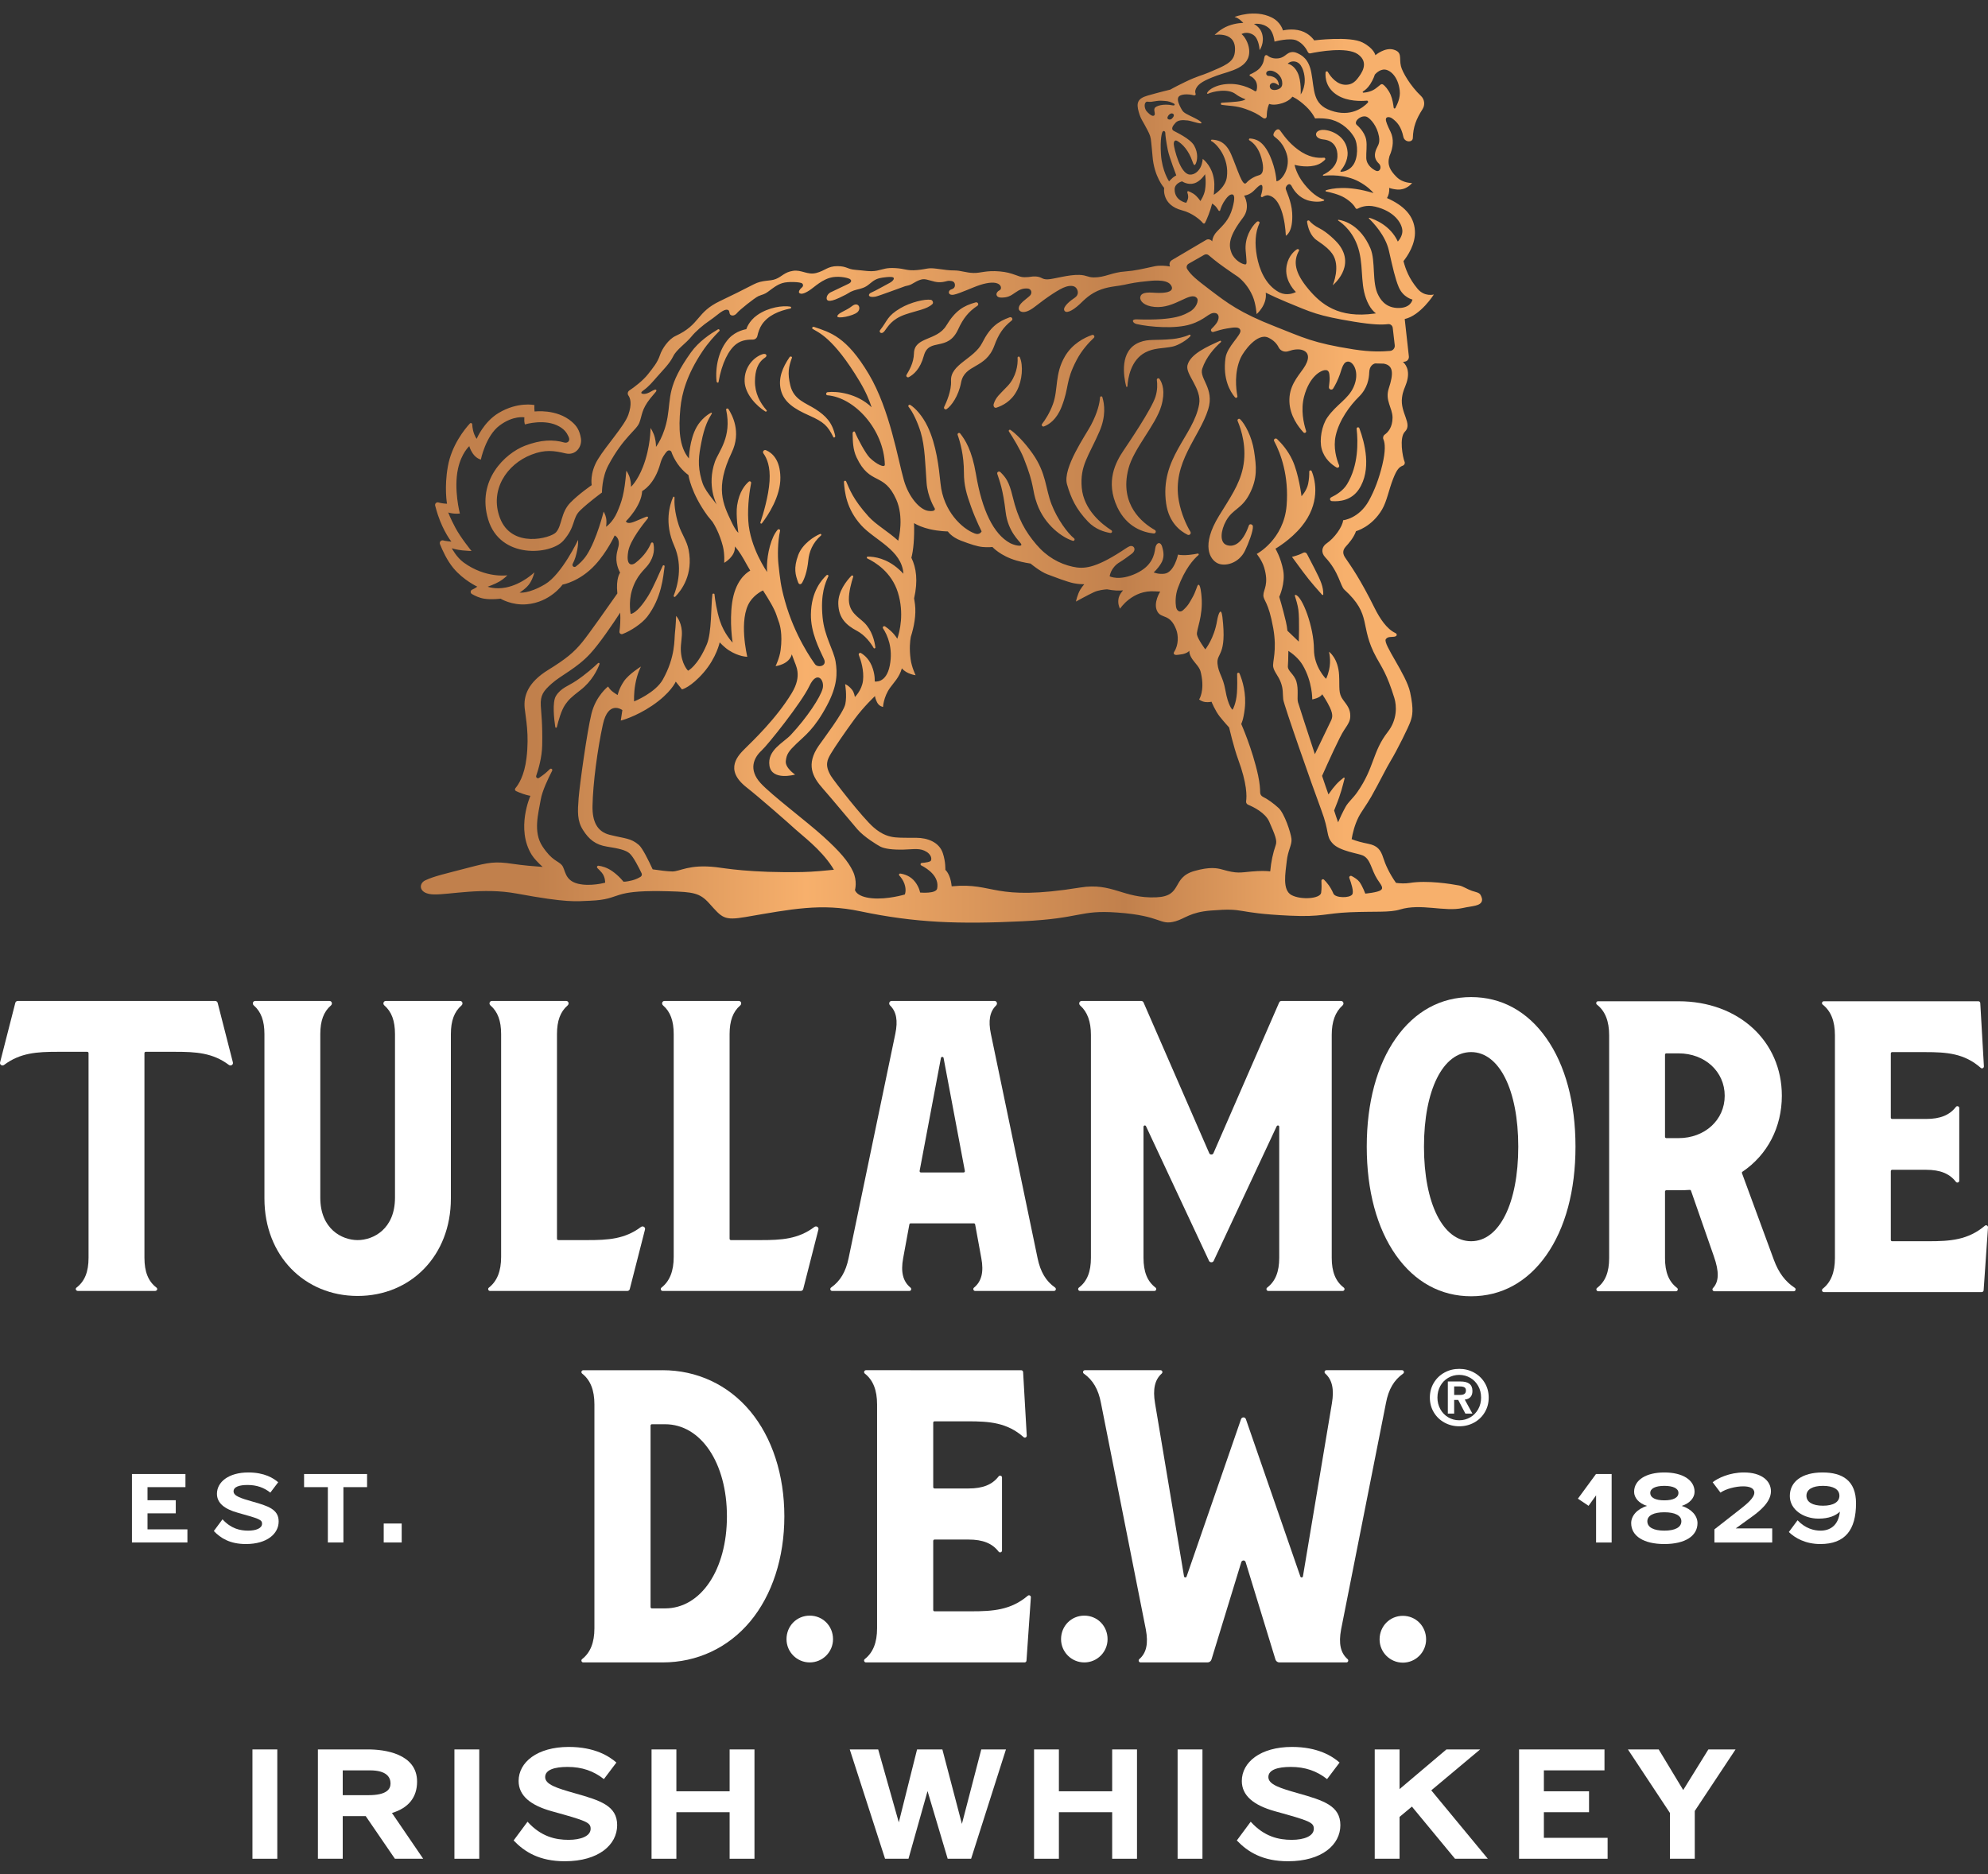 <svg width="70" height="66" viewBox="0 0 70 66" fill="none" xmlns="http://www.w3.org/2000/svg">
<rect x="0" y="0" width="70" height="66" fill="#333333" stroke="none"/>
<g clip-path="url(#clip0_59_509)">
<path d="M52.134 31.52C52.087 31.43 51.973 31.42 51.828 31.372C51.672 31.32 51.514 31.209 51.382 31.184C51.086 31.128 50.255 30.994 49.639 31.094C49.475 31.12 49.304 31.112 49.155 31.092C48.912 30.748 48.773 30.425 48.706 30.21C48.615 29.923 48.496 29.779 48.182 29.716C47.963 29.672 47.756 29.619 47.593 29.552C47.628 29.342 47.697 29.052 47.838 28.773C47.932 28.587 48.13 28.328 48.284 28.055C48.562 27.564 48.822 27.03 48.963 26.801C49.182 26.445 49.602 25.596 49.666 25.404C49.73 25.212 49.787 25.005 49.652 24.378C49.518 23.752 48.688 22.678 48.795 22.512C48.86 22.41 48.995 22.439 49.094 22.423C49.213 22.403 49.193 22.321 49.135 22.294C48.826 22.15 48.583 21.776 48.402 21.413C47.887 20.374 47.562 19.926 47.368 19.641C47.286 19.52 47.257 19.391 47.388 19.247C47.491 19.134 47.664 18.942 47.747 18.706C47.747 18.706 48.301 18.563 48.665 17.941C48.834 17.652 48.899 17.256 49.054 16.861C49.184 16.53 49.267 16.446 49.398 16.397C49.454 16.376 49.48 16.312 49.456 16.257C49.391 16.108 49.262 15.407 49.468 15.204C49.75 14.926 49.295 14.543 49.367 14C49.4 13.753 49.458 13.687 49.525 13.482C49.68 13.009 49.457 12.794 49.398 12.747C49.424 12.742 49.449 12.738 49.473 12.734C49.559 12.719 49.618 12.638 49.608 12.551L49.462 11.235C50.02 11.112 50.488 10.371 50.488 10.371C50.488 10.371 50.162 10.466 49.913 10.168C49.611 9.806 49.494 9.484 49.418 9.196C49.554 9.025 49.851 8.596 49.821 8.124C49.788 7.589 49.417 7.231 48.838 6.975C48.887 6.889 48.929 6.767 48.914 6.617C48.992 6.644 49.082 6.665 49.187 6.674C49.532 6.704 49.722 6.444 49.722 6.444C49.722 6.444 49.401 6.458 49.175 6.232C48.945 6.002 48.835 5.808 48.925 5.498C49.065 5.182 49.082 4.886 48.963 4.642C48.855 4.423 48.794 4.272 48.798 4.205C48.8 4.161 48.819 4.13 48.875 4.125C48.921 4.12 48.977 4.14 49.021 4.171C49.187 4.292 49.337 4.45 49.414 4.818C49.456 5.021 49.743 5.028 49.748 4.859C49.76 4.471 49.861 4.203 50.091 3.841C50.185 3.693 50.161 3.499 50.034 3.379C49.665 3.03 49.378 2.54 49.328 2.327C49.261 2.043 49.387 1.841 49.072 1.748C48.765 1.656 48.429 1.944 48.429 1.944C48.429 1.944 48.386 1.707 47.979 1.497C47.53 1.264 46.274 1.422 46.274 1.422C46.274 1.422 46.12 1.181 45.809 1.086C45.494 0.99 45.174 1.072 45.174 1.072C45.174 1.072 45.106 0.778 44.777 0.615C44.172 0.314 43.471 0.597 43.471 0.597C43.471 0.597 43.565 0.62 43.663 0.697C43.721 0.743 43.778 0.808 43.778 0.808C43.778 0.808 43.537 0.801 43.246 0.912C42.964 1.021 42.769 1.231 42.769 1.231C42.769 1.231 42.77 1.231 42.771 1.231C42.768 1.231 42.766 1.232 42.766 1.232C42.766 1.232 43.579 1.077 43.478 1.853C43.433 2.206 43.099 2.323 42.568 2.551C42.316 2.659 42.166 2.675 41.723 2.89C41.351 3.071 41.207 3.156 41.207 3.156C41.207 3.156 40.831 3.245 40.404 3.368C40.053 3.469 40.007 3.628 40.096 3.943C40.173 4.212 40.226 4.233 40.408 4.589C40.492 4.754 40.52 4.817 40.538 5.033C40.546 5.123 40.571 5.349 40.581 5.488C40.635 6.228 40.992 6.618 40.992 6.618C40.992 6.618 40.889 7.221 41.627 7.409C41.976 7.498 42.265 7.741 42.356 7.856C42.377 7.882 42.416 7.878 42.431 7.848C42.493 7.729 42.61 7.448 42.682 7.168C42.711 7.186 42.746 7.213 42.788 7.252C42.83 7.29 42.876 7.366 42.91 7.416C42.924 7.437 42.955 7.432 42.962 7.409C42.986 7.325 43.041 7.171 43.152 7.022C43.223 6.926 43.298 6.847 43.379 6.846C43.466 6.845 43.496 6.969 43.395 7.332C43.277 7.755 43.058 7.935 42.851 8.153C42.682 8.33 42.686 8.5 42.686 8.5C42.629 8.434 42.543 8.405 42.469 8.449C42.191 8.612 41.534 8.998 41.264 9.16C41.186 9.206 41.158 9.304 41.199 9.385C41.035 9.356 40.827 9.34 40.642 9.38C40.217 9.472 39.956 9.536 39.638 9.558C39.138 9.592 38.916 9.772 38.516 9.77C38.297 9.769 38.274 9.691 38.007 9.681C37.624 9.667 37.105 9.831 36.892 9.838C36.68 9.845 36.693 9.75 36.467 9.736C36.321 9.727 36.294 9.763 36.069 9.763C35.843 9.763 35.687 9.599 35.201 9.558C34.715 9.517 34.536 9.62 34.276 9.613C34.016 9.606 33.824 9.524 33.612 9.524C33.4 9.524 33.297 9.503 32.975 9.462C32.654 9.421 32.66 9.476 32.297 9.51C31.935 9.544 31.873 9.462 31.537 9.442C31.202 9.421 31.113 9.483 30.879 9.531C30.645 9.579 30.415 9.524 30.124 9.503C29.833 9.483 29.826 9.373 29.483 9.373C29.141 9.373 29.059 9.531 28.744 9.613C28.429 9.695 28.224 9.49 27.922 9.538C27.621 9.585 27.539 9.736 27.32 9.825C27.101 9.914 26.861 9.846 26.532 10.017C26.204 10.188 25.732 10.423 25.359 10.599C24.506 11.001 24.671 11.423 23.787 11.832C23.542 11.944 23.314 12.277 23.239 12.503C23.15 12.77 22.999 12.945 22.821 13.173C22.643 13.401 22.341 13.632 22.163 13.749C22.104 13.788 22.085 13.867 22.125 13.925C22.197 14.026 22.258 14.229 22.123 14.611C21.987 14.995 21.356 15.679 21.055 16.172C20.753 16.665 20.835 17.085 20.835 17.085C20.835 17.085 20.379 17.397 20.082 17.703C19.74 18.055 19.795 18.507 19.576 18.748C19.394 18.949 18.015 19.336 17.602 18.237C17.236 17.263 17.836 16.35 18.714 16.011C19.197 15.824 19.504 15.87 19.915 15.967C20.277 16.052 20.504 15.727 20.454 15.434C20.408 15.156 20.31 15.003 20.132 14.85C19.596 14.389 18.824 14.492 18.824 14.492C18.824 14.492 18.816 14.446 18.815 14.38C18.813 14.307 18.819 14.265 18.819 14.265C18.819 14.265 18.23 14.137 17.553 14.546C17.025 14.865 16.785 15.453 16.785 15.453C16.785 15.453 16.705 15.362 16.655 15.149C16.638 15.079 16.631 15.003 16.628 14.943C16.626 14.901 16.575 14.883 16.546 14.913C16.358 15.117 15.901 15.682 15.77 16.426C15.636 17.177 15.74 17.74 15.74 17.74C15.74 17.74 15.633 17.738 15.512 17.713C15.486 17.708 15.461 17.702 15.438 17.695C15.369 17.674 15.305 17.738 15.323 17.807C15.35 17.906 15.384 18.03 15.418 18.132C15.621 18.74 15.894 19.075 15.894 19.075C15.894 19.075 15.727 19.06 15.666 19.046C15.646 19.042 15.627 19.037 15.609 19.032C15.531 19.011 15.462 19.087 15.492 19.162C15.579 19.381 15.739 19.735 15.964 20.006C16.315 20.431 16.806 20.66 16.806 20.66C16.806 20.66 16.728 20.719 16.646 20.756C16.639 20.76 16.631 20.763 16.624 20.766C16.559 20.794 16.555 20.884 16.616 20.919C16.722 20.982 16.878 21.057 17.051 21.084C17.314 21.126 17.625 21.083 17.625 21.083C17.625 21.083 18.019 21.326 18.545 21.281C19.375 21.211 19.808 20.588 19.808 20.588C19.808 20.588 20.411 20.486 20.959 19.89C21.382 19.43 21.643 18.857 21.643 18.857C21.643 18.857 21.799 18.92 21.79 19.153C21.784 19.291 21.718 19.384 21.704 19.616C21.685 19.916 21.835 20.166 21.835 20.166C21.835 20.166 21.68 20.359 21.738 20.899C21.42 21.354 20.735 22.328 20.507 22.608C20.206 22.978 19.927 23.206 19.306 23.59C18.58 24.038 18.432 24.511 18.475 24.941C18.512 25.306 18.64 25.854 18.539 26.694C18.464 27.322 18.251 27.638 18.148 27.758C18.12 27.79 18.131 27.84 18.169 27.858C18.223 27.884 18.304 27.92 18.412 27.956C18.556 28.006 18.676 28.027 18.676 28.027C18.676 28.027 18.156 29.19 18.722 30.103C18.805 30.237 18.957 30.391 19.107 30.53C18.812 30.509 18.415 30.476 18.062 30.423C17.426 30.327 17.207 30.37 16.499 30.556C15.653 30.778 15.298 30.851 14.971 31.004C14.734 31.116 14.728 31.491 15.287 31.499C15.845 31.507 17.006 31.249 18.186 31.467C19.996 31.801 20.264 31.741 20.776 31.721C21.376 31.697 21.53 31.596 21.818 31.51C21.867 31.499 21.907 31.488 21.936 31.478C22.215 31.41 22.641 31.362 23.561 31.388C24.411 31.412 24.642 31.447 24.969 31.809C25.43 32.32 25.478 32.427 26.258 32.293C27.883 32.014 28.914 31.802 30.284 32.091C32.237 32.502 33.77 32.55 35.999 32.444C38.092 32.344 37.997 32.041 39.333 32.136C40.938 32.249 40.815 32.605 41.39 32.444C41.722 32.351 41.906 32.124 42.633 32.066C43.924 31.962 43.399 32.153 45.418 32.247C46.545 32.3 46.661 32.163 47.545 32.126C48.429 32.09 48.928 32.142 49.295 32.03C50.032 31.805 50.867 32.121 51.507 31.977C51.837 31.902 52.133 31.915 52.182 31.722C52.198 31.661 52.167 31.583 52.134 31.52H52.134ZM48.244 2.971C48.362 2.79 48.408 2.63 48.408 2.63C48.408 2.63 48.569 2.428 48.771 2.451C48.952 2.471 49.228 2.693 49.286 3.185C49.318 3.451 49.193 3.683 49.133 3.804C49.119 3.832 49.077 3.825 49.074 3.794C49.06 3.68 49.03 3.486 48.965 3.335C48.89 3.162 48.763 3.017 48.698 2.976C48.669 2.958 48.632 2.961 48.606 2.985C48.583 3.006 48.551 3.025 48.467 3.095C48.316 3.221 48.125 3.255 48.007 3.264C47.983 3.266 47.972 3.234 47.993 3.221C48.062 3.18 48.157 3.104 48.244 2.971V2.971ZM48.105 4.923C48.052 4.628 47.772 4.398 47.772 4.398C47.642 4.272 47.956 4.015 48.148 4.125C48.261 4.189 48.487 4.43 48.555 4.803C48.605 5.076 48.489 5.148 48.438 5.312C48.374 5.515 48.435 5.648 48.553 5.761C48.67 5.873 48.591 6.08 48.443 6.011C48.354 5.97 48.118 5.826 48.108 5.566C48.1 5.374 48.141 5.129 48.105 4.923ZM40.619 4.077C40.546 4.102 40.409 3.963 40.365 3.906C40.309 3.835 40.267 3.653 40.359 3.589C40.392 3.567 40.454 3.594 40.529 3.586C40.529 3.586 40.651 3.569 40.717 3.558C40.843 3.538 40.898 3.549 40.983 3.552C41.173 3.56 41.238 3.604 41.324 3.642C41.377 3.666 41.383 3.729 41.282 3.709C40.979 3.647 40.696 3.721 40.654 3.815C40.614 3.903 40.715 4.046 40.619 4.077H40.619ZM41.255 4.186C41.218 4.218 41.15 4.22 41.12 4.186C41.085 4.146 41.129 4.078 41.16 4.044C41.211 3.99 41.273 3.979 41.313 4.015C41.353 4.051 41.33 4.12 41.255 4.186ZM41.164 6.387C41.164 6.387 40.918 6.025 40.879 5.438C40.841 4.873 40.921 4.67 40.921 4.67C40.963 4.566 41.032 4.626 41.032 4.68C41.032 4.748 41.056 4.964 41.12 5.282C41.172 5.541 41.422 6.18 41.418 6.176C41.418 6.176 41.346 6.214 41.288 6.264C41.221 6.32 41.164 6.387 41.164 6.387H41.164ZM42.431 6.689C42.399 6.888 42.267 7.08 42.267 7.08C42.267 7.08 42.161 6.912 42.025 6.824C41.964 6.785 41.897 6.754 41.848 6.734C41.824 6.724 41.799 6.748 41.807 6.773C41.822 6.817 41.837 6.877 41.837 6.933C41.837 7.038 41.767 7.142 41.767 7.142C41.767 7.142 41.36 7.074 41.36 6.67C41.36 6.45 41.623 6.387 41.623 6.387C41.623 6.387 41.818 6.525 42.047 6.457C42.28 6.387 42.431 6.135 42.431 6.135C42.431 6.135 42.48 6.383 42.431 6.689ZM43.766 7.667C44.053 7.292 43.807 6.888 43.807 6.888C43.807 6.888 43.987 6.881 44.156 6.71C44.296 6.568 44.441 6.416 44.453 6.589C44.46 6.685 44.423 6.814 44.397 6.892C44.386 6.927 44.425 6.957 44.456 6.937C44.517 6.899 44.594 6.864 44.67 6.881C45.243 7.011 45.275 8.302 45.275 8.302C45.275 8.302 45.539 8.193 45.499 7.494C45.476 7.083 45.278 6.715 45.271 6.64C45.264 6.565 45.395 6.387 45.484 6.561C45.573 6.736 45.745 6.952 46.029 7.049C46.218 7.113 46.471 7.12 46.608 7.071C46.629 7.063 46.636 7.038 46.615 7.031C46.388 6.947 46.172 6.792 45.919 6.477C45.643 6.134 45.583 5.805 45.583 5.805C45.583 5.805 45.942 5.908 46.28 5.833C46.488 5.787 46.59 5.687 46.652 5.628C46.681 5.601 46.66 5.551 46.62 5.554C46.388 5.573 46.073 5.543 45.704 5.269C45.349 5.006 45.179 4.732 45.075 4.596C44.972 4.459 44.811 4.694 44.842 4.771C44.872 4.849 45.139 4.926 45.3 5.402C45.469 5.899 45.128 6.374 44.946 6.383C44.946 6.383 44.929 5.964 44.719 5.494C44.48 4.955 44.212 4.891 44.014 4.877C43.977 4.874 43.961 4.923 43.993 4.942C44.13 5.025 44.316 5.199 44.418 5.571C44.462 5.731 44.551 6.112 44.334 6.17C44.224 6.199 44.026 6.282 43.882 6.443C43.75 6.591 43.585 5.982 43.35 5.434C43.143 4.952 42.837 4.926 42.67 4.918C42.64 4.917 42.628 4.957 42.655 4.97C42.842 5.062 43.294 5.568 43.198 6.244C43.152 6.565 42.857 6.785 42.739 6.86C42.769 6.556 42.77 6.385 42.712 6.165C42.611 5.786 42.349 5.594 42.349 5.594C42.349 5.594 42.343 5.743 42.277 5.881C42.207 6.025 42.064 6.162 41.89 6.148C41.55 6.121 41.347 5.239 41.331 5.089C41.322 4.997 41.363 4.916 41.442 4.958C41.636 5.062 41.856 5.304 41.984 5.676C42.035 5.828 42.065 5.846 42.106 5.759C42.159 5.644 42.198 5.396 42.048 5.128C41.906 4.875 41.383 4.644 41.321 4.604C41.225 4.542 41.291 4.429 41.396 4.32C41.484 4.228 41.625 4.219 41.829 4.243C41.94 4.256 42.321 4.395 42.306 4.327C42.287 4.239 41.868 4.07 41.764 4.005C41.679 3.952 41.648 3.937 41.578 3.801C41.523 3.693 41.449 3.545 41.484 3.442C41.531 3.301 41.846 3.304 42.032 3.356C42.081 3.37 42.109 3.335 42.101 3.309C42.081 3.245 42.074 3.211 42.109 3.128C42.188 2.941 42.419 2.82 42.851 2.661C43.293 2.499 44.053 2.403 43.983 1.735C43.96 1.52 43.831 1.285 43.715 1.2C43.85 1.125 44.026 1.152 44.142 1.237C44.336 1.377 44.352 1.766 44.352 1.766C44.352 1.766 44.541 1.514 44.435 1.171C44.367 0.949 44.152 0.844 44.152 0.844C44.152 0.844 44.445 0.787 44.681 0.991C44.845 1.132 44.877 1.465 44.877 1.465C44.877 1.465 45.416 1.319 45.653 1.424C45.882 1.525 46.005 1.734 46.053 1.835C46.069 1.869 46.106 1.887 46.142 1.879C46.411 1.821 47.427 1.637 47.813 1.91C48.241 2.214 47.915 2.615 47.805 2.76C47.696 2.904 47.574 2.978 47.408 2.985C47.078 3 46.853 2.701 46.754 2.533C46.733 2.497 46.678 2.51 46.675 2.551C46.66 2.745 46.694 3.116 47.107 3.363C47.46 3.574 47.921 3.563 48.126 3.545C48.166 3.541 48.189 3.588 48.161 3.617C47.998 3.788 47.56 4.139 46.859 3.893C46.212 3.666 46.29 3.181 46.173 2.556C46.082 2.072 45.837 1.942 45.67 1.867C45.515 1.797 45.395 1.846 45.319 1.902C45.227 1.969 45.131 2.066 44.923 2.059C44.777 2.055 44.685 2.004 44.63 1.956C44.596 1.927 44.544 1.94 44.53 1.982C44.498 2.076 44.517 2.199 44.381 2.373C44.293 2.486 44.115 2.579 44.017 2.62C43.991 2.631 43.993 2.668 44.02 2.678C44.075 2.699 44.139 2.744 44.196 2.824C44.283 2.946 44.266 3.099 44.247 3.181C44.24 3.21 44.207 3.224 44.182 3.207C44.047 3.12 43.639 2.896 43.096 2.971C42.84 3.006 42.576 3.128 42.503 3.273C42.494 3.291 42.514 3.31 42.533 3.302C42.703 3.223 43.23 3.102 43.508 3.313C43.674 3.439 43.858 3.496 43.858 3.496C43.764 3.578 43.414 3.594 43.023 3.617C42.977 3.62 42.974 3.686 43.02 3.693C43.249 3.729 43.518 3.717 43.858 3.838C44.142 3.94 44.28 4.014 44.469 4.151C44.522 4.189 44.604 4.18 44.604 4.084C44.605 4.036 44.609 3.963 44.615 3.92C44.641 3.742 44.69 3.659 44.69 3.659C44.69 3.659 44.801 3.713 45.028 3.666C45.393 3.591 45.505 3.405 45.505 3.405C45.505 3.405 45.7 3.477 45.99 3.752C46.213 3.964 46.306 4.172 46.306 4.172C46.306 4.172 46.499 4.15 46.765 4.19C47.114 4.242 47.481 4.484 47.689 4.845C47.822 5.077 47.826 5.566 47.641 5.82C47.507 6.004 47.318 6.043 47.225 6.051C47.204 6.053 47.191 6.028 47.205 6.012C47.285 5.918 47.468 5.669 47.45 5.361C47.415 4.789 46.862 4.571 46.584 4.574C46.261 4.578 46.248 4.878 46.596 4.911C47.001 4.95 47.105 5.258 47.093 5.518C47.078 5.839 46.823 6.042 46.591 6.153C46.572 6.162 46.581 6.191 46.602 6.189C46.787 6.17 47.364 6.135 47.839 6.39C48.15 6.557 48.307 6.729 48.364 6.8C47.441 6.514 46.882 6.64 46.689 6.7C46.667 6.707 46.669 6.738 46.691 6.743C46.835 6.772 47.142 6.843 47.342 6.963C47.587 7.109 47.693 7.258 47.733 7.331C47.747 7.354 47.775 7.363 47.799 7.351C47.888 7.305 48.103 7.202 48.421 7.277C49.09 7.435 49.36 7.851 49.379 8.115C49.389 8.273 49.297 8.417 49.22 8.508C48.956 7.936 48.405 7.726 48.219 7.67C48.203 7.665 48.192 7.685 48.204 7.697C48.348 7.835 48.782 8.288 48.903 8.819C49.049 9.458 49.125 9.807 49.249 10.106C49.405 10.479 49.734 10.549 49.734 10.549C49.734 10.549 49.688 10.872 49.186 10.845C48.743 10.821 48.582 10.487 48.534 10.399C48.296 9.96 48.447 9.198 48.254 8.745C47.906 7.93 47.335 7.771 47.133 7.74C47.115 7.737 47.107 7.759 47.121 7.769C47.281 7.872 47.701 8.198 47.862 8.87C48.02 9.527 47.881 10.137 48.195 10.726C48.267 10.863 48.354 10.963 48.448 11.037C48.43 11.037 48.416 11.039 48.403 11.042C47.124 11.221 46.516 10.712 46.066 10.175C45.591 9.607 45.528 9.208 45.738 8.83C45.761 8.787 45.702 8.756 45.661 8.783C45.525 8.872 45.314 9.099 45.291 9.469C45.261 9.944 45.631 10.284 45.631 10.284C45.631 10.284 45.411 10.409 45.156 10.338C45.125 10.327 45.094 10.316 45.063 10.304C45.052 10.299 45.04 10.294 45.029 10.287C44.553 10.028 44.336 9.468 44.257 9.025C44.179 8.586 44.192 8.198 44.347 7.859C44.371 7.807 44.293 7.774 44.251 7.813C44.033 8.015 43.825 8.392 43.861 8.824C43.892 9.21 43.92 9.317 43.843 9.312C43.726 9.305 43.457 9.153 43.361 8.901C43.255 8.626 43.264 8.325 43.766 7.667L43.766 7.667ZM45.691 2.56C45.567 2.301 45.383 2.252 45.349 2.245C45.339 2.243 45.349 2.231 45.372 2.215C45.511 2.119 45.705 2.158 45.798 2.298C45.832 2.348 45.865 2.412 45.89 2.492C46.047 2.999 45.799 3.327 45.799 3.327C45.799 3.327 45.829 2.846 45.691 2.56ZM44.818 2.702C44.737 2.672 44.696 2.675 44.662 2.673C44.564 2.667 44.543 2.503 44.695 2.488C44.773 2.48 44.874 2.507 44.967 2.579C45.125 2.703 45.151 2.847 45.151 2.944C45.151 3.014 45.126 3.121 44.95 3.161C44.836 3.187 44.719 3.159 44.711 3.045C44.706 2.963 44.77 2.926 44.813 2.92C44.919 2.903 45.026 3.013 45.026 3.013C45.026 3.013 45.05 2.787 44.818 2.702ZM41.854 9.287L42.403 8.974C42.453 8.945 42.517 8.951 42.56 8.989C42.836 9.222 42.963 9.317 43.402 9.62C43.462 9.662 43.525 9.705 43.591 9.748C43.721 9.848 43.951 10.064 44.109 10.432C44.222 10.696 44.247 11.062 44.247 11.062C44.247 11.062 44.628 10.737 44.568 10.307C44.791 10.417 45.035 10.529 45.305 10.64C46.178 10.999 46.389 11.119 47.682 11.33C48.354 11.439 48.652 11.44 48.876 11.415C48.957 11.405 49.03 11.464 49.04 11.545L49.111 12.159C49.122 12.259 49.049 12.349 48.948 12.358C48.681 12.381 48.281 12.401 47.661 12.304C46.216 12.078 45.884 11.884 44.902 11.5C43.65 11.011 43.208 10.664 42.607 10.209C42.114 9.835 41.939 9.688 41.805 9.479C41.762 9.414 41.786 9.326 41.854 9.287L41.854 9.287ZM22.556 30.877C22.493 30.916 22.389 30.971 22.26 31.003C22.041 31.058 21.954 31.051 21.954 31.051C21.954 31.051 21.794 30.842 21.55 30.674C21.364 30.546 21.191 30.503 21.075 30.488C21.028 30.483 21.002 30.54 21.036 30.572C21.08 30.613 21.133 30.666 21.187 30.729C21.317 30.88 21.308 31.085 21.308 31.085C21.308 31.085 20.788 31.229 20.352 31.122C19.863 31.003 19.918 30.619 19.781 30.464C19.644 30.308 19.438 30.318 19.101 29.807C18.763 29.296 18.959 28.639 19.041 28.155C19.092 27.858 19.294 27.429 19.442 27.143C19.468 27.093 19.404 27.045 19.362 27.084C19.295 27.149 19.227 27.212 19.178 27.251C19.12 27.297 19.046 27.35 18.979 27.396C18.927 27.431 18.861 27.38 18.881 27.32C18.961 27.087 19.082 26.668 19.091 26.256C19.108 25.492 19.055 25.101 19.042 24.854C19.022 24.48 19.136 24.332 19.425 24.074C19.763 23.773 20.302 23.54 20.781 23.021C21.112 22.663 21.58 21.97 21.838 21.575C21.853 21.821 21.836 22.062 21.812 22.241C21.803 22.302 21.863 22.35 21.921 22.328C22.2 22.224 22.601 21.964 22.79 21.718C23.3 21.052 23.353 20.301 23.401 19.946C23.407 19.906 23.352 19.89 23.335 19.927C23.224 20.159 23.012 20.678 22.83 20.974C22.417 21.643 22.206 21.618 22.206 21.618C22.206 21.618 22.123 21.218 22.251 20.792C22.41 20.264 22.686 20.073 22.821 19.893C23.058 19.576 23.042 19.291 23.005 19.136C22.995 19.095 22.938 19.091 22.922 19.13C22.859 19.285 22.705 19.572 22.369 19.828C22.252 19.917 22.03 19.941 22.121 19.417C22.188 19.03 22.646 18.458 22.812 18.253C22.835 18.225 22.808 18.184 22.773 18.194C22.716 18.209 22.601 18.261 22.523 18.294C22.314 18.382 22.112 18.484 22.037 18.361C22.037 18.361 22.588 17.823 22.611 17.293C22.611 17.293 23.047 17.083 23.255 16.308C23.309 16.11 23.424 15.96 23.483 15.897C23.534 15.843 23.621 15.852 23.645 15.923C23.674 16.009 23.713 16.096 23.784 16.218C23.978 16.552 24.24 16.728 24.24 16.728C24.24 16.728 24.327 17.362 24.917 18.168C24.947 18.208 25.009 18.284 25.093 18.383C25.168 18.5 25.34 18.799 25.452 19.233C25.523 19.511 25.5 19.821 25.5 19.821C25.5 19.821 25.906 19.598 25.875 19.244C26.03 19.41 26.16 19.637 26.303 19.898C26.336 19.959 26.375 20.025 26.417 20.094C26.241 20.194 25.886 20.483 25.779 21.226C25.681 21.914 25.797 22.631 25.797 22.631C25.797 22.631 25.498 22.323 25.35 21.866C25.242 21.535 25.176 21.126 25.157 20.924C25.155 20.898 25.089 20.898 25.085 20.924C25.032 21.338 25.062 22.277 24.89 22.686C24.565 23.459 24.227 23.62 24.227 23.62C24.227 23.62 23.989 23.389 23.972 22.887C23.965 22.675 24.024 22.43 24.008 22.221C23.98 21.867 23.807 21.691 23.807 21.691C23.807 21.691 23.794 22.058 23.766 22.285C23.739 22.513 23.789 23.125 23.341 23.928C23.078 24.402 22.327 24.702 22.327 24.702C22.327 24.702 22.311 24.422 22.369 24.099C22.438 23.706 22.57 23.473 22.57 23.473C22.57 23.473 22.141 23.737 21.968 23.993C21.794 24.249 21.748 24.477 21.748 24.477C21.748 24.477 21.611 24.395 21.538 24.331C21.465 24.267 21.411 24.176 21.411 24.176C21.411 24.176 20.982 24.504 20.826 25.134C20.671 25.764 20.411 27.634 20.374 28.109C20.338 28.584 20.319 28.903 20.529 29.232C20.739 29.561 20.968 29.752 21.378 29.816C21.789 29.88 22.022 29.935 22.159 30.046C22.303 30.163 22.511 30.585 22.592 30.756C22.612 30.8 22.597 30.852 22.556 30.877L22.556 30.877ZM28.271 30.71C26.409 30.746 25.506 30.572 25.217 30.539C24.262 30.429 23.948 30.691 23.674 30.69C23.502 30.689 23.189 30.647 22.981 30.615C22.832 30.291 22.621 29.864 22.494 29.755C22.206 29.509 22.014 29.538 21.466 29.399C21.023 29.287 20.854 28.927 20.863 28.387C20.877 27.593 21.037 26.389 21.228 25.513C21.42 24.637 21.914 25.007 21.914 25.007L21.858 25.376C21.858 25.376 22.358 25.257 22.958 24.853C23.629 24.401 23.794 24.005 23.794 24.005L24.013 24.279C24.013 24.279 24.324 24.207 24.779 23.68C25.231 23.156 25.341 22.622 25.341 22.622C25.341 22.622 25.5 22.794 25.656 22.896C26.016 23.133 26.313 23.129 26.313 23.129C26.313 23.129 25.991 21.809 26.41 21.183C26.586 20.919 26.865 20.793 26.865 20.793L26.862 20.787C27.073 21.114 27.267 21.435 27.341 21.663C27.375 21.767 27.412 21.873 27.45 21.979L27.447 21.978C27.447 21.978 27.565 22.314 27.486 22.896C27.447 23.18 27.309 23.459 27.309 23.459C27.309 23.459 27.789 23.403 27.88 23.043C27.908 23.113 27.93 23.171 27.942 23.211C28.011 23.43 28.265 23.774 27.874 24.416C27.322 25.325 26.481 26.114 26.248 26.347C26.015 26.58 25.468 27.087 26.289 27.73C26.731 28.076 27.768 28.985 28.006 29.205C28.243 29.424 28.886 29.896 29.295 30.519C29.32 30.558 29.343 30.595 29.363 30.63C29.095 30.658 28.624 30.703 28.271 30.71L28.271 30.71ZM44.921 29.758C44.822 30.043 44.757 30.344 44.726 30.687C44.581 30.669 44.371 30.665 44.064 30.692C43.662 30.727 43.565 30.773 43.046 30.624C42.847 30.567 42.596 30.522 42.064 30.671C41.227 30.904 41.666 31.564 40.708 31.601C39.542 31.647 39.172 31.072 38.04 31.255C34.924 31.759 35.041 31.066 33.51 31.213C33.503 31.155 33.495 31.094 33.482 31.033C33.42 30.743 33.287 30.633 33.287 30.633C33.287 30.633 33.302 30.357 33.198 30.045C33.065 29.644 32.638 29.508 32.278 29.505C31.967 29.502 31.722 29.509 31.523 29.489C31.325 29.468 31.07 29.409 30.757 29.134C30.366 28.792 29.354 27.487 29.257 27.324C29.031 26.943 29.129 26.758 29.257 26.539C29.385 26.32 29.761 25.773 30.089 25.325C30.418 24.878 30.81 24.513 30.81 24.513C30.81 24.513 30.813 24.6 30.884 24.736C30.956 24.878 31.093 24.896 31.093 24.896C31.093 24.896 31.107 24.549 31.34 24.221C31.46 24.051 31.667 23.857 31.756 23.536C31.924 23.742 32.24 23.779 32.24 23.779C32.24 23.779 32.102 23.501 32.064 23.216C32.014 22.847 32.043 22.577 32.071 22.428C32.183 22.074 32.264 21.662 32.218 21.282C32.209 21.206 32.199 21.137 32.187 21.072C32.329 20.45 32.263 19.996 32.091 19.642C32.16 19.39 32.202 18.952 32.185 18.423C32.308 18.499 32.492 18.577 32.726 18.633C33.062 18.713 33.375 18.715 33.375 18.715C33.375 18.715 33.497 18.911 33.84 19.041C34.184 19.171 34.406 19.244 34.598 19.263C34.79 19.281 34.945 19.263 34.945 19.263C34.945 19.263 35.219 19.574 35.792 19.741C36.027 19.809 36.287 19.847 36.287 19.847C36.287 19.847 36.625 20.13 36.88 20.226C37.136 20.322 37.581 20.495 37.815 20.541C37.965 20.57 38.086 20.573 38.178 20.576C38.132 20.628 38.084 20.689 38.038 20.765C37.939 20.93 37.885 21.185 37.885 21.185C37.885 21.185 38.309 20.951 38.521 20.853C38.672 20.783 38.881 20.761 38.979 20.754C39.092 20.775 39.206 20.792 39.309 20.797C39.399 20.801 39.477 20.797 39.545 20.79C39.488 20.856 39.437 20.927 39.41 20.997C39.317 21.229 39.438 21.436 39.438 21.436C39.438 21.436 39.87 20.766 40.672 20.825L40.671 20.825C40.846 20.836 40.852 20.834 40.852 20.834C40.852 20.834 40.599 21.227 40.744 21.519C40.889 21.811 41.192 21.582 41.417 22.175C41.493 22.373 41.505 22.707 41.345 22.954C41.307 23.013 41.335 23.07 41.433 23.064C41.433 23.064 41.575 23.052 41.646 23.036C41.819 22.997 41.881 22.917 41.881 22.917C41.881 22.917 41.847 23.061 42.048 23.299C42.249 23.536 42.265 23.598 42.293 23.728C42.424 24.341 42.223 24.631 42.223 24.631C42.223 24.631 42.297 24.704 42.439 24.723C42.553 24.738 42.659 24.713 42.659 24.713C42.659 24.713 42.787 25.032 42.951 25.238C43.116 25.443 43.28 25.621 43.28 25.621C43.28 25.621 43.44 26.317 43.597 26.744C43.913 27.598 43.903 28.044 43.877 28.218C43.87 28.27 43.899 28.32 43.948 28.34C44.133 28.417 44.553 28.62 44.691 28.936C44.893 29.399 44.977 29.595 44.921 29.758V29.758ZM48.62 31.348C48.51 31.43 48.074 31.47 48.074 31.47C48.074 31.47 47.978 31.21 47.869 31.059C47.808 30.976 47.689 30.901 47.594 30.851C47.547 30.826 47.493 30.871 47.512 30.922C47.579 31.101 47.677 31.403 47.615 31.498C47.525 31.635 47.015 31.628 46.95 31.468C46.853 31.234 46.714 31.071 46.62 30.979C46.585 30.945 46.526 30.973 46.529 31.021C46.535 31.133 46.539 31.299 46.519 31.44C46.489 31.651 45.813 31.7 45.477 31.522C45.14 31.344 45.266 30.729 45.307 30.332C45.348 29.936 45.498 29.756 45.474 29.538C45.449 29.319 45.228 28.649 45.022 28.456C44.852 28.298 44.626 28.135 44.474 28.064C44.411 28.035 44.371 27.974 44.371 27.905C44.371 27.79 44.36 27.588 44.299 27.305C44.096 26.37 43.705 25.495 43.705 25.495C43.705 25.495 43.781 25.367 43.829 24.961C43.892 24.425 43.749 23.966 43.646 23.72C43.627 23.674 43.56 23.688 43.561 23.737C43.566 23.922 43.569 24.193 43.554 24.403C43.526 24.794 43.399 24.996 43.399 24.996C43.399 24.996 43.249 24.885 43.146 24.302C43.061 23.818 42.906 23.723 42.87 23.376C42.828 22.98 43.207 23.115 43.043 21.732C42.998 21.352 42.897 21.609 42.856 21.854C42.751 22.491 42.44 22.869 42.44 22.869C42.44 22.869 42.184 22.522 42.148 22.357C42.111 22.193 42.37 21.718 42.307 21.006C42.301 20.935 42.271 20.558 42.191 20.595C42.148 20.615 42.112 20.835 41.973 21.067C41.904 21.181 41.859 21.308 41.656 21.49C41.547 21.588 41.433 21.515 41.409 21.37C41.387 21.232 41.38 20.968 41.472 20.714C41.719 20.029 42.033 19.689 42.2 19.547C42.223 19.527 42.204 19.488 42.173 19.495C42.088 19.512 41.975 19.532 41.862 19.542C41.569 19.567 41.48 19.529 41.48 19.529C41.48 19.529 41.35 20.164 40.997 20.205C40.777 20.23 40.623 20.157 40.623 20.157C40.623 20.157 40.754 20.048 40.879 19.847C41.004 19.646 40.98 19.446 40.918 19.247C40.857 19.049 40.704 19.116 40.678 19.308C40.646 19.541 40.567 19.931 40.007 20.193C39.409 20.473 39.073 20.296 39.073 20.296C39.073 20.296 39.103 19.989 39.432 19.795C39.549 19.726 39.722 19.596 39.843 19.507C40.048 19.354 39.911 19.171 39.761 19.244C39.672 19.287 39.641 19.315 39.486 19.415C38.535 20.029 38.148 20.04 37.771 19.958C37.293 19.854 36.85 19.602 36.485 19.169C36.102 18.716 35.844 18.274 35.657 17.49C35.526 16.94 35.406 16.809 35.228 16.629C35.178 16.578 35.094 16.622 35.116 16.69C35.2 16.952 35.314 17.22 35.41 18.031C35.493 18.724 35.893 19.05 35.952 19.15C36.027 19.276 35.712 19.205 35.564 19.125C34.984 18.809 34.579 17.974 34.365 16.699C34.221 15.844 33.98 15.482 33.809 15.266C33.773 15.221 33.702 15.261 33.72 15.315C33.809 15.57 33.941 16.026 33.941 16.647C33.941 17.09 34.031 17.397 34.194 17.85C34.37 18.338 34.564 18.712 34.564 18.712C34.564 18.712 34.504 18.855 34.324 18.788C33.879 18.623 33.217 18.007 33.118 17.035C33.057 16.449 32.973 15.675 32.664 15.025C32.481 14.64 32.226 14.368 32.053 14.261C32.008 14.234 31.961 14.289 31.994 14.329C32.145 14.509 32.318 14.89 32.417 15.215C32.571 15.72 32.58 16.373 32.626 17.003C32.662 17.504 32.913 17.904 32.913 17.904C32.913 17.904 32.973 18.027 32.694 17.993C32.389 17.957 31.998 17.506 31.829 16.92C31.619 16.193 31.334 14.425 30.595 13.181C29.805 11.851 29.234 11.707 28.661 11.512C28.613 11.496 28.573 11.556 28.615 11.583C28.802 11.704 29.333 11.872 30.267 13.428C30.497 13.813 30.613 14.106 30.691 14.343C30.182 13.85 29.46 13.77 29.14 13.811C29.079 13.818 29.071 13.915 29.132 13.92C30.099 13.998 31.119 15.134 31.156 16.36C31.16 16.494 30.856 16.348 30.626 16.122C30.486 15.986 30.194 15.446 30.104 15.216C30.085 15.169 30.021 15.207 30.022 15.258C30.03 15.528 30.025 15.819 30.161 16.108C30.634 17.116 31.119 16.604 31.558 17.59C31.832 18.206 31.654 18.94 31.627 19.042C31.27 18.715 30.845 18.481 30.581 18.188C30.024 17.569 29.913 17.221 29.794 16.955C29.776 16.913 29.712 16.929 29.716 16.975C29.742 17.323 29.798 17.918 30.325 18.499C30.801 19.024 31.755 19.367 31.811 20.206C31.764 20.154 31.713 20.106 31.659 20.057C31.221 19.658 30.779 19.601 30.556 19.602C30.519 19.602 30.507 19.652 30.541 19.668C30.805 19.793 31.392 20.142 31.616 20.866C31.843 21.599 31.681 22.238 31.595 22.494C31.465 22.288 31.297 22.148 31.164 22.06C31.118 22.03 31.062 22.084 31.093 22.13C31.247 22.366 31.451 22.817 31.331 23.435C31.205 24.083 30.799 23.999 30.799 23.999C30.799 23.999 30.818 23.814 30.735 23.554C30.635 23.237 30.447 23.076 30.318 23C30.274 22.973 30.22 23.019 30.24 23.067C30.313 23.252 30.428 23.61 30.388 23.965C30.349 24.308 30.101 24.547 30.101 24.547C30.101 24.547 30.082 24.388 29.998 24.286C29.866 24.125 29.758 24.095 29.758 24.095C29.758 24.095 29.827 24.492 29.765 24.793C29.704 25.095 28.983 26.036 28.829 26.261C28.373 26.923 28.609 27.36 28.974 27.771C29.266 28.099 29.951 28.93 30.189 29.204C30.426 29.478 30.895 29.76 30.992 29.811C31.147 29.893 31.439 29.929 31.814 29.92C32.188 29.911 32.4 29.853 32.635 30.004C32.725 30.062 32.827 30.186 32.781 30.304C32.762 30.355 32.594 30.379 32.456 30.39C32.41 30.394 32.398 30.456 32.439 30.477C32.679 30.601 33.079 30.874 32.999 31.291C32.961 31.485 32.398 31.432 32.398 31.432C32.398 31.432 32.373 31.259 32.23 31.067C32.068 30.848 31.837 30.783 31.7 30.764C31.662 30.759 31.639 30.804 31.665 30.832C31.724 30.896 31.801 30.997 31.845 31.122C31.928 31.357 31.859 31.501 31.859 31.501C31.859 31.501 31.243 31.688 30.694 31.633C30.144 31.578 30.105 31.341 30.105 31.341C30.105 31.341 30.197 31.03 30.032 30.683C29.868 30.336 29.576 29.989 28.991 29.46C28.407 28.93 27.166 27.999 26.782 27.579C26.348 27.103 26.538 26.686 26.819 26.429C27.038 26.228 28.226 24.74 28.5 24.159C28.771 23.583 29.047 23.955 28.965 24.256C28.883 24.557 28.426 25.26 27.845 25.881C27.585 26.158 27.011 26.415 27.093 26.963C27.176 27.511 27.997 27.278 27.997 27.278C27.997 27.278 27.641 27.045 27.669 26.799C27.696 26.552 27.781 26.445 28.038 26.196C28.345 25.9 28.673 25.68 29.121 24.84C29.486 24.154 29.49 23.704 29.422 23.297C29.353 22.889 29.03 22.415 28.965 21.746C28.883 20.906 29.065 20.522 29.168 20.294C29.184 20.259 29.134 20.229 29.106 20.255C28.938 20.415 28.564 20.819 28.553 21.636C28.545 22.266 28.837 22.835 29.014 23.211C29.134 23.466 28.791 23.526 28.696 23.389C28.6 23.252 27.984 22.403 27.64 21.17C27.487 20.622 27.47 20.407 27.409 19.862C27.38 19.602 27.381 19.065 27.467 18.697C27.479 18.647 27.416 18.616 27.382 18.655C27.268 18.79 27.179 18.979 27.11 19.232C26.97 19.737 27.011 20.143 27.011 20.143C27.011 20.143 26.405 19.287 26.348 18.34C26.315 17.779 26.402 17.246 26.448 17.011C26.457 16.964 26.401 16.93 26.365 16.962C26.244 17.068 26.031 17.302 25.955 17.797C25.902 18.144 25.998 18.76 25.998 18.76C25.998 18.76 25.922 18.73 25.747 18.359C25.464 17.761 25.169 17.177 25.763 15.941C26.118 15.203 25.77 14.599 25.651 14.407C25.627 14.368 25.558 14.386 25.568 14.43C25.779 15.39 25.301 15.899 25.174 16.258C24.875 17.108 25.236 17.766 25.236 17.766L24.998 17.459C24.806 17.198 24.753 17.081 24.702 16.9C24.553 16.369 24.605 16.048 24.695 15.582C24.806 15.003 24.943 14.763 25.064 14.566C25.075 14.547 25.056 14.527 25.037 14.536C24.916 14.595 24.682 14.77 24.532 15.034C24.272 15.489 24.258 16.146 24.258 16.146C23.912 15.734 23.89 15.1 23.957 14.378C24.006 13.858 24.184 13.194 24.738 12.367C24.928 12.082 25.161 11.826 25.326 11.662C25.359 11.629 25.318 11.576 25.278 11.6C25.017 11.754 24.607 12.022 24.327 12.414C23.492 13.584 23.626 13.976 23.506 14.687C23.391 15.364 23.098 15.738 23.098 15.738C23.098 15.738 23.104 15.597 23.057 15.409C23.012 15.227 22.906 15.072 22.906 15.072C22.906 15.072 22.912 15.738 22.639 16.441C22.441 16.948 22.218 17.144 22.218 17.144C22.218 17.144 22.223 17.004 22.185 16.861C22.137 16.677 22.054 16.578 22.054 16.578C21.985 17.412 21.89 17.665 21.735 18.03C21.579 18.395 21.341 18.552 21.341 18.552C21.341 18.552 21.369 18.381 21.341 18.242C21.317 18.12 21.255 18.016 21.255 18.016C21.255 18.016 21.013 19 20.662 19.541C20.541 19.727 20.395 19.861 20.273 19.952C20.211 19.998 20.129 19.928 20.164 19.86C20.2 19.79 20.235 19.71 20.26 19.63C20.377 19.253 20.356 19.014 20.356 19.014C20.356 19.014 19.781 20.226 19.192 20.575C18.603 20.924 18.295 20.869 18.295 20.869C18.295 20.869 18.548 20.718 18.665 20.527C18.781 20.335 18.815 20.157 18.815 20.157C18.815 20.157 18.391 20.575 17.816 20.689C17.438 20.765 17.173 20.662 17.173 20.662C17.173 20.662 17.422 20.575 17.586 20.479C17.749 20.383 17.866 20.26 17.866 20.26C17.866 20.26 17.102 20.376 16.324 19.808C16.072 19.624 15.909 19.308 15.909 19.308C15.909 19.308 16.062 19.36 16.284 19.383C16.462 19.402 16.603 19.404 16.603 19.404C16.603 19.404 16.222 18.939 16.035 18.586C15.847 18.233 15.783 18.048 15.783 18.048C15.783 18.048 15.867 18.078 15.995 18.087C16.09 18.095 16.193 18.085 16.193 18.085C16.193 18.085 15.969 17.234 16.126 16.51C16.248 15.953 16.525 15.711 16.525 15.711C16.525 15.711 16.547 15.819 16.643 15.964C16.768 16.151 16.931 16.186 16.931 16.186C16.931 16.186 17.1 15.35 17.59 14.985C18.074 14.623 18.465 14.697 18.465 14.697C18.465 14.697 18.458 14.73 18.461 14.817C18.462 14.874 18.482 14.947 18.482 14.947C18.482 14.947 19.195 14.727 19.704 15.026C19.875 15.127 19.952 15.234 20.019 15.375C20.098 15.541 19.971 15.613 19.87 15.584C19.486 15.474 19.048 15.481 18.485 15.697C17.782 15.967 16.778 16.913 17.188 18.29C17.609 19.705 19.397 19.54 19.836 19.041C20.283 18.532 20.137 18.258 20.429 17.975C20.721 17.692 21.196 17.345 21.196 17.345C21.196 17.345 21.191 16.815 21.42 16.387C21.958 15.378 22.415 15.154 22.515 14.88C22.616 14.607 22.586 14.428 22.893 14.036C22.943 13.972 23.04 13.866 23.095 13.795C23.133 13.746 23.106 13.703 23.044 13.727C22.961 13.759 22.892 13.816 22.789 13.852C22.659 13.899 22.482 13.869 22.648 13.753C22.848 13.611 22.968 13.46 23.132 13.274C23.331 13.046 23.581 12.803 23.702 12.552C23.821 12.305 24.149 12.098 24.35 11.849C24.486 11.681 24.731 11.461 25.021 11.265C25.258 11.105 25.477 10.865 25.628 10.913C25.706 10.938 25.659 11.054 25.732 11.095C25.805 11.136 25.892 11.1 25.961 11.013C26.029 10.926 26.564 10.493 26.705 10.429C26.846 10.365 26.897 10.383 27.056 10.264C27.216 10.146 27.358 10.027 27.554 9.968C27.75 9.908 28.187 9.928 28.245 9.982C28.303 10.037 28.271 10.101 28.221 10.138C28.171 10.174 28.093 10.288 28.153 10.325C28.212 10.361 28.303 10.352 28.49 10.233C28.677 10.115 28.963 9.815 29.335 9.759C29.584 9.721 29.899 9.788 29.949 9.845C29.984 9.886 29.983 9.942 29.873 9.996C29.764 10.051 29.285 10.277 29.285 10.277C29.185 10.314 29.11 10.403 29.107 10.496C29.104 10.573 29.151 10.674 29.545 10.492C29.976 10.294 29.849 10.308 30.069 10.229C30.184 10.188 30.353 10.174 30.503 10.082C30.654 9.989 30.746 9.856 30.952 9.801C31.059 9.772 31.39 9.729 31.452 9.77C31.513 9.811 31.431 9.907 31.332 9.959C31.233 10.01 30.798 10.256 30.678 10.304C30.558 10.352 30.544 10.493 30.822 10.448C30.918 10.433 31.809 10.099 31.873 10.078C31.937 10.058 32.001 10.058 32.09 10.012C32.178 9.967 32.338 9.852 32.493 9.834C32.649 9.816 32.861 9.939 33.069 9.939C33.276 9.939 33.322 9.887 33.429 9.889C33.536 9.891 33.612 9.921 33.623 10.017C33.635 10.113 33.581 10.168 33.498 10.192C33.365 10.231 33.374 10.418 33.587 10.377C33.799 10.336 34.251 10.117 34.518 10.032C34.785 9.948 35.063 9.912 35.191 10.024C35.265 10.089 35.26 10.189 35.2 10.219C35.026 10.308 35.062 10.479 35.248 10.48C35.464 10.482 35.567 10.435 35.755 10.3C35.905 10.193 36.02 10.151 36.179 10.16C36.318 10.168 36.359 10.319 36.264 10.414C36.205 10.473 36.008 10.615 35.949 10.69C35.89 10.765 35.876 10.79 35.871 10.868C35.867 10.945 36.022 11.128 36.442 10.799C36.862 10.471 37.302 10.169 37.528 10.099C37.667 10.055 37.816 10.047 37.894 10.142C37.959 10.222 38.004 10.383 37.837 10.49C37.695 10.582 37.426 10.797 37.472 10.923C37.521 11.053 37.738 10.972 38.022 10.708C38.167 10.573 38.388 10.325 38.788 10.188C39.094 10.083 39.368 10.078 39.592 10.028C39.815 9.978 40.029 9.935 40.413 9.9C40.5 9.892 41.048 9.815 41.212 10.019C41.348 10.188 41.267 10.356 40.603 10.307C40.224 10.279 40.167 10.379 40.151 10.463C40.127 10.595 40.28 10.774 40.651 10.809C41.374 10.879 41.911 10.239 42.143 10.495C42.226 10.585 42.112 10.862 41.887 10.979C41.712 11.069 41.431 11.297 40.016 11.246C39.82 11.239 39.881 11.38 40.021 11.412C40.5 11.52 41.387 11.588 41.917 11.423C42.456 11.255 42.567 10.993 42.785 11.023C42.91 11.04 42.951 11.169 42.862 11.338C42.833 11.395 42.752 11.49 42.661 11.578C42.61 11.627 42.659 11.711 42.727 11.689C42.87 11.643 43.041 11.595 43.202 11.568C43.469 11.523 43.64 11.498 43.676 11.635C43.718 11.795 43.206 12.204 43.151 12.607C43.049 13.348 43.318 13.794 43.485 13.992C43.518 14.031 43.58 14.003 43.571 13.953C43.519 13.683 43.456 13.119 43.682 12.61C43.787 12.374 44.271 11.708 44.658 11.89C44.848 11.98 44.959 12.104 45.022 12.232C45.086 12.362 45.241 12.415 45.376 12.365C45.537 12.306 45.732 12.282 45.864 12.329C46.124 12.42 46.107 12.672 45.893 12.98C45.678 13.287 45.379 13.611 45.402 14.154C45.422 14.637 45.705 15.021 45.898 15.228C45.937 15.271 46.007 15.23 45.989 15.175C45.902 14.908 45.795 14.435 45.918 13.967C46.105 13.26 46.498 13.047 46.658 13.034C46.818 13.02 46.808 13.182 46.818 13.31C46.822 13.367 46.809 13.499 46.793 13.628C46.782 13.715 46.898 13.756 46.943 13.681C47.02 13.557 47.107 13.388 47.183 13.173C47.25 12.985 47.295 12.72 47.484 12.735C47.659 12.749 47.888 13.122 47.661 13.63C47.47 14.059 47.059 14.241 46.741 14.697C46.538 14.986 46.453 15.495 46.538 15.809C46.633 16.16 46.893 16.364 47.064 16.464C47.114 16.493 47.173 16.441 47.151 16.387C47.063 16.174 46.938 15.767 47.031 15.344C47.154 14.792 47.539 14.276 47.847 13.974C48.155 13.673 48.206 13.325 48.212 13.12C48.218 12.875 48.362 12.814 48.42 12.799C48.529 12.804 48.628 12.806 48.718 12.806C49.068 12.864 49.073 13.156 48.9 13.68C48.76 14.104 49.033 14.365 49.033 14.709C49.032 15.049 48.874 15.223 48.759 15.304C48.705 15.343 48.685 15.414 48.713 15.475C48.773 15.61 48.791 15.884 48.672 16.378C48.556 16.855 48.402 17.267 48.2 17.633C47.849 18.267 47.293 18.322 47.293 18.322C47.274 18.547 46.987 18.951 46.711 19.137C46.545 19.249 46.5 19.453 46.664 19.627C47.147 20.139 47.193 20.634 47.334 20.763C48.334 21.673 47.847 22.029 48.465 23.156C48.664 23.518 48.835 23.736 49.096 24.578C49.182 24.854 49.202 25.345 48.867 25.774C48.319 26.477 48.402 27.02 47.795 27.892C47.639 28.117 47.478 28.239 47.382 28.411C47.27 28.611 47.181 28.812 47.116 28.959C47.068 28.827 47.021 28.682 46.976 28.543C46.992 28.5 47.009 28.456 47.027 28.411C47.224 27.931 47.276 27.672 47.345 27.413C47.352 27.389 47.325 27.376 47.306 27.392C47.111 27.545 46.997 27.66 46.776 27.977C46.722 27.829 46.644 27.598 46.552 27.324C46.755 26.866 47.177 25.934 47.32 25.724C47.512 25.443 47.545 25.362 47.545 25.204C47.545 24.973 47.444 24.85 47.292 24.647C47.114 24.409 47.175 24.217 47.151 23.773C47.119 23.174 46.795 22.951 46.795 22.951C46.795 22.951 46.877 23.252 46.799 23.589C46.736 23.856 46.688 23.904 46.688 23.904C46.688 23.904 46.266 23.485 46.266 22.869C46.265 22.084 45.858 21.006 45.622 20.951C45.604 20.947 45.588 20.963 45.593 20.981C45.625 21.078 45.697 21.313 45.717 21.474C45.762 21.821 45.731 22.595 45.731 22.595L45.332 22.213C45.319 22.1 45.302 21.992 45.279 21.896C45.156 21.376 45.044 21.02 45.044 21.02C45.044 21.02 45.266 20.541 45.184 20.089C45.101 19.637 44.91 19.323 44.91 19.323C44.91 19.323 45.436 19.023 45.83 18.541C46.484 17.741 46.335 16.949 46.185 16.592C46.166 16.548 46.099 16.561 46.1 16.609C46.102 16.728 46.094 16.883 46.06 17.044C46.009 17.283 45.828 17.475 45.828 17.475C45.828 17.475 45.731 16.678 45.503 16.195C45.349 15.868 45.133 15.62 44.966 15.46C44.915 15.411 44.831 15.471 44.864 15.533C45.101 15.976 45.388 16.766 45.303 17.805C45.204 19.005 44.251 19.508 44.251 19.508C44.251 19.508 44.436 19.729 44.512 19.984C44.69 20.582 44.485 20.759 44.485 20.96C44.485 21.161 44.663 21.171 44.832 22.12C44.975 22.924 44.795 23.307 44.832 23.49C44.869 23.672 45.015 23.8 45.101 24.038C45.188 24.275 45.161 24.403 45.184 24.631C45.202 24.813 46.211 27.689 46.519 28.511C46.828 29.333 46.676 29.428 46.923 29.702C47.169 29.976 47.837 30.055 47.992 30.129C48.266 30.259 48.28 30.628 48.499 30.967C48.623 31.159 48.73 31.266 48.62 31.348L48.62 31.348ZM45.649 24.005C45.567 23.731 45.334 23.636 45.348 23.457C45.354 23.38 45.365 23.173 45.365 22.921C45.51 23.016 45.732 23.189 45.871 23.426C46.218 24.018 46.206 24.631 46.206 24.631C46.206 24.631 46.481 24.585 46.557 24.449C46.557 24.449 46.726 24.696 46.826 24.911C46.968 25.215 46.904 25.306 46.822 25.471C46.766 25.583 46.477 26.187 46.298 26.56C46.016 25.703 45.726 24.806 45.704 24.731C45.663 24.594 45.731 24.279 45.649 24.005ZM46.371 8.465C46.698 8.684 46.819 8.809 46.905 8.928C47.224 9.366 46.926 10.047 46.926 10.047C46.926 10.047 47.743 9.394 47.147 8.616C47.038 8.475 46.724 8.173 46.464 8.043C46.284 7.952 46.174 7.858 46.107 7.779C46.076 7.743 46.017 7.77 46.024 7.817C46.056 8.019 46.141 8.311 46.371 8.465ZM43.992 17.406C44.286 16.845 44.24 16.429 44.157 15.883C44.079 15.373 43.837 14.929 43.667 14.764C43.625 14.723 43.555 14.769 43.578 14.824C43.71 15.136 43.915 15.778 43.764 16.483C43.636 17.077 43.309 17.538 42.925 18.163C42.277 19.219 42.61 19.708 42.873 19.836C43.129 19.961 43.619 19.845 43.838 19.393C43.959 19.144 44.131 18.694 44.116 18.534C44.109 18.461 43.999 18.434 43.975 18.503C43.741 19.176 43.412 19.281 43.183 19.191C42.94 19.096 42.98 18.687 43.172 18.341C43.404 17.921 43.716 17.932 43.992 17.406L43.992 17.406ZM26.668 11.832C26.693 11.714 26.746 11.548 26.828 11.428C27.048 11.106 27.422 10.949 27.833 10.864C27.869 10.856 27.865 10.806 27.829 10.799C27.573 10.754 27.067 10.813 26.66 11.099C26.359 11.311 26.279 11.592 26.279 11.592C26.279 11.592 25.919 11.643 25.666 11.919C25.307 12.311 25.177 12.927 25.232 13.434C25.237 13.474 25.293 13.494 25.3 13.455C25.416 12.783 25.659 12.316 25.928 12.115C26.134 11.96 26.372 11.96 26.511 11.959C26.587 11.959 26.652 11.906 26.668 11.832L26.668 11.832ZM30.166 22.211C30.47 22.374 30.664 22.65 30.762 22.819C30.78 22.85 30.828 22.834 30.823 22.798C30.795 22.58 30.706 22.194 30.426 21.924C30.221 21.725 29.901 21.568 29.89 21.127C29.884 20.849 29.98 20.503 30.042 20.313C30.054 20.276 30.008 20.248 29.98 20.276C29.81 20.452 29.506 20.828 29.517 21.259C29.529 21.769 29.798 22.014 30.166 22.212V22.211ZM27.829 13.577C27.722 13.139 27.771 12.912 27.885 12.6C27.901 12.557 27.829 12.537 27.803 12.575C27.549 12.946 27.398 13.326 27.493 13.726C27.598 14.166 27.974 14.403 28.493 14.633C29.016 14.865 29.144 14.997 29.343 15.393C29.362 15.431 29.418 15.395 29.409 15.353C29.307 14.871 29.07 14.639 28.712 14.407C28.375 14.19 27.953 14.083 27.829 13.577L27.829 13.577ZM21.11 23.387C21.122 23.355 21.083 23.33 21.058 23.353C20.92 23.485 20.638 23.739 20.288 23.974C20.007 24.163 19.754 24.222 19.576 24.509C19.441 24.727 19.51 25.326 19.552 25.604C19.557 25.635 19.601 25.637 19.608 25.606C19.658 25.396 19.764 25.009 19.905 24.81C20.021 24.645 20.098 24.565 20.439 24.302C20.843 23.991 21.035 23.588 21.11 23.387ZM41.915 11.837C41.936 11.812 41.908 11.775 41.879 11.789C41.694 11.874 41.459 11.922 41.29 11.939C40.679 11.999 40.451 11.926 40.123 12.055C39.409 12.337 39.564 13.255 39.654 13.609C39.66 13.634 39.696 13.631 39.698 13.605C39.716 13.318 39.815 12.682 40.325 12.413C40.644 12.244 40.946 12.278 41.29 12.205C41.503 12.16 41.817 11.957 41.915 11.837H41.915ZM36.762 15.017C36.938 14.95 37.203 14.777 37.379 14.329C37.662 13.608 37.504 13.452 37.911 12.675C38.091 12.331 38.341 12.062 38.515 11.899C38.563 11.854 38.516 11.775 38.454 11.796C38.181 11.892 37.761 12.103 37.498 12.549C37.134 13.169 37.266 13.706 37.077 14.228C36.961 14.549 36.8 14.79 36.694 14.928C36.657 14.975 36.706 15.039 36.762 15.017ZM33.738 11.598C33.911 11.221 34.097 10.979 34.415 10.769C34.48 10.726 34.431 10.627 34.353 10.649C33.93 10.766 33.64 10.937 33.319 11.467C32.991 12.009 32.197 11.853 32.182 12.441C32.173 12.789 32.009 13.046 31.921 13.2C31.89 13.252 31.949 13.31 32.002 13.281C32.169 13.189 32.4 13.002 32.529 12.53C32.708 11.871 33.366 12.409 33.738 11.598ZM35.621 11.29C35.684 11.241 35.626 11.147 35.55 11.175C35.138 11.326 34.863 11.519 34.585 12.073C34.301 12.64 33.455 12.827 33.487 13.415C33.506 13.762 33.321 14.172 33.245 14.332C33.219 14.387 33.282 14.44 33.333 14.406C33.492 14.301 33.749 13.957 33.84 13.475C33.966 12.805 34.707 13.008 35.013 12.17C35.155 11.78 35.321 11.525 35.621 11.29H35.621ZM38.09 17.179C38.02 16.395 38.337 16.063 38.714 15.193C38.946 14.657 38.892 14.234 38.816 13.988C38.802 13.942 38.736 13.95 38.733 13.999C38.72 14.198 38.652 14.519 38.413 14.974C38.239 15.305 37.406 16.487 37.571 17.056C37.711 17.541 37.886 17.925 38.31 18.37C38.566 18.639 38.884 18.735 39.096 18.77C39.152 18.779 39.181 18.705 39.133 18.674C38.801 18.462 38.16 17.956 38.09 17.179H38.09ZM40.734 13.38C40.753 13.521 40.76 13.735 40.687 13.968C40.55 14.406 39.742 15.596 39.557 15.871C39.29 16.269 38.913 16.953 39.343 17.864C39.682 18.578 40.27 18.751 40.624 18.787C40.694 18.794 40.725 18.7 40.664 18.665C40.226 18.418 39.411 17.773 39.731 16.515C39.913 15.796 40.694 14.974 40.891 14.296C41.038 13.788 40.932 13.495 40.828 13.345C40.797 13.3 40.727 13.326 40.734 13.38V13.38ZM42.333 12.982C42.471 12.57 42.766 12.247 42.988 12.049C43.014 12.026 42.985 11.988 42.954 12.003C42.547 12.193 41.913 12.454 41.812 12.864C41.733 13.186 42.32 13.68 42.224 14.233C42.028 15.36 40.83 16.124 41.062 17.735C41.159 18.403 41.557 18.705 41.816 18.832C41.885 18.866 41.955 18.79 41.915 18.724C41.775 18.496 41.59 18.087 41.509 17.643C41.262 16.284 42.23 15.411 42.542 14.415C42.772 13.68 42.216 13.328 42.333 12.982L42.333 12.982ZM37.026 17.76C36.809 17.2 36.846 16.672 36.364 15.982C36.057 15.543 35.753 15.259 35.581 15.141C35.545 15.117 35.502 15.159 35.526 15.196C35.666 15.406 35.929 15.841 36.042 16.123C36.45 17.144 36.322 17.21 36.516 17.746C36.789 18.504 37.421 18.937 37.774 19.045C37.826 19.061 37.862 18.993 37.819 18.959C37.592 18.778 37.23 18.286 37.026 17.76ZM46.897 17.648C47.166 17.669 47.586 17.625 47.849 17.229C48.303 16.542 48.056 15.595 47.864 15.08C47.843 15.026 47.762 15.045 47.769 15.103C47.821 15.576 47.833 16.391 47.433 17.05C47.294 17.279 47.052 17.428 46.873 17.514C46.807 17.545 46.825 17.643 46.897 17.648ZM26.974 15.855C26.902 15.824 26.836 15.906 26.882 15.969C27.002 16.133 27.13 16.432 27.097 16.942C27.062 17.476 26.872 18.107 26.774 18.4C26.763 18.433 26.807 18.456 26.828 18.428C27.042 18.15 27.487 17.485 27.478 16.813C27.469 16.195 27.195 15.951 26.974 15.855ZM28.876 18.805C28.682 18.883 28.254 19.148 28.106 19.548C27.935 20.011 28.008 20.252 28.105 20.512C28.137 20.598 28.207 20.583 28.241 20.527C28.32 20.394 28.421 20.14 28.462 19.728C28.49 19.441 28.608 19.119 28.91 18.857C28.936 18.834 28.908 18.792 28.876 18.805ZM46.019 19.506C45.994 19.459 45.937 19.441 45.891 19.465C45.849 19.487 45.797 19.512 45.743 19.533C45.623 19.579 45.492 19.611 45.492 19.611C45.492 19.611 45.682 19.872 45.885 20.144C46.156 20.511 46.432 20.809 46.553 20.947C46.567 20.963 46.594 20.952 46.594 20.93C46.596 20.672 46.52 20.474 46.285 20.019C46.175 19.805 46.074 19.612 46.019 19.506L46.019 19.506ZM35.803 13.765C36.002 13.387 36.031 12.873 35.913 12.59C35.887 12.53 35.828 12.562 35.83 12.596C35.849 12.854 35.775 13.28 35.484 13.589C35.201 13.89 35.068 13.976 34.989 14.228C34.971 14.285 34.999 14.387 35.092 14.355C35.299 14.284 35.606 14.138 35.803 13.764L35.803 13.765ZM26.994 14.45C26.758 14.18 26.575 13.84 26.583 13.415C26.589 13.072 26.665 12.775 26.941 12.592C27.033 12.531 26.984 12.431 26.849 12.474C26.564 12.565 26.198 12.908 26.219 13.436C26.238 13.886 26.635 14.293 26.948 14.491C26.977 14.509 27.017 14.476 26.994 14.45L26.994 14.45ZM32.778 10.559C32.562 10.523 32.054 10.649 31.709 10.851C31.228 11.133 31.259 11.288 30.988 11.628C30.937 11.692 31.04 11.796 31.141 11.665C31.271 11.497 31.396 11.241 31.879 11.074C32.27 10.939 32.655 10.888 32.835 10.704C32.876 10.662 32.836 10.568 32.778 10.559H32.778ZM23.722 20.976C23.708 21.01 23.751 21.038 23.777 21.012C23.995 20.79 24.418 20.23 24.247 19.362C24.183 19.039 24.001 18.805 23.9 18.497C23.75 18.037 23.74 17.699 23.751 17.519C23.753 17.49 23.712 17.479 23.701 17.506C23.582 17.774 23.384 18.421 23.738 19.215C24.063 19.945 23.843 20.674 23.722 20.976ZM29.998 10.782C29.784 10.951 29.521 11.01 29.484 11.129C29.448 11.248 30.048 11.129 30.194 10.992C30.34 10.855 30.221 10.606 29.998 10.782Z" fill="url(#paint0_linear_59_509)"/>
<path d="M5.194 53.295H6.189V52.833H5.194V52.372H6.53V51.91H4.646V54.321H6.599V53.859H5.194V53.295Z" fill="white"/>
<path d="M8.882 52.878C8.483 52.764 8.224 52.685 8.224 52.52C8.224 52.358 8.435 52.296 8.717 52.296C9.037 52.296 9.292 52.386 9.519 52.565L9.795 52.2C9.633 52.059 9.316 51.855 8.744 51.855C8.049 51.855 7.639 52.193 7.639 52.606C7.639 52.93 7.901 53.143 8.373 53.274C9.13 53.484 9.227 53.519 9.227 53.66C9.227 53.822 9.013 53.904 8.741 53.904C8.452 53.904 8.135 53.835 7.835 53.505L7.529 53.918C7.77 54.169 8.097 54.376 8.659 54.376C9.406 54.376 9.812 54.011 9.812 53.581C9.812 53.154 9.444 53.036 8.882 52.878Z" fill="white"/>
<path d="M10.707 52.372H11.544V54.321H12.092V52.372H12.925V51.91H10.707V52.372Z" fill="white"/>
<path d="M14.144 53.653H13.511V54.321H14.144V53.653Z" fill="white"/>
<path d="M55.56 52.778L55.935 53.03L56.2 52.661V54.321H56.748V51.91H56.197L55.56 52.778Z" fill="white"/>
<path d="M59.213 53.033C59.506 52.944 59.668 52.74 59.668 52.537C59.668 52.121 59.248 51.855 58.604 51.855C57.96 51.855 57.539 52.121 57.539 52.537C57.539 52.74 57.701 52.944 57.994 53.033C57.636 53.143 57.436 53.388 57.436 53.639C57.436 54.097 57.88 54.376 58.604 54.376C59.327 54.376 59.771 54.097 59.771 53.639C59.771 53.388 59.571 53.143 59.213 53.033ZM58.604 52.327C58.913 52.327 59.1 52.417 59.1 52.575C59.1 52.747 58.91 52.837 58.604 52.837C58.297 52.837 58.108 52.747 58.108 52.575C58.108 52.417 58.294 52.327 58.604 52.327ZM58.604 53.904C58.232 53.904 58.005 53.791 58.005 53.574C58.005 53.371 58.228 53.257 58.604 53.257C58.979 53.257 59.203 53.371 59.203 53.574C59.203 53.791 58.975 53.904 58.604 53.904Z" fill="white"/>
<path d="M61.703 53.402C61.965 53.212 62.357 52.895 62.357 52.517C62.357 52.145 62.02 51.855 61.407 51.855C60.894 51.855 60.48 52.059 60.305 52.2L60.58 52.565C60.773 52.431 61.114 52.344 61.379 52.344C61.6 52.344 61.772 52.403 61.772 52.568C61.772 52.751 61.489 52.978 61.334 53.102L60.367 53.859V54.321H62.402V53.825H61.118L61.703 53.402Z" fill="white"/>
<path d="M64.172 51.855C63.459 51.855 63.022 52.172 63.022 52.685C63.022 53.164 63.504 53.481 64.034 53.481C64.406 53.481 64.637 53.374 64.785 53.236C64.73 53.736 64.427 53.904 64.103 53.904C63.873 53.904 63.57 53.829 63.294 53.539L62.987 53.953C63.211 54.169 63.58 54.376 64.096 54.376C64.971 54.376 65.353 53.877 65.353 52.94C65.353 52.138 64.871 51.855 64.172 51.855H64.172ZM64.189 53.026C63.824 53.026 63.607 52.899 63.607 52.675C63.607 52.448 63.828 52.327 64.189 52.327C64.555 52.327 64.768 52.451 64.768 52.675C64.768 52.895 64.558 53.026 64.189 53.026Z" fill="white"/>
<path d="M9.764 61.609H8.889V65.459H9.764V61.609Z" fill="white"/>
<path d="M14.686 62.742C14.686 61.752 13.526 61.609 12.97 61.609H11.194V65.459H12.068V63.957H12.877L13.905 65.459H14.901L13.801 63.847C14.389 63.671 14.686 63.291 14.686 62.742L14.686 62.742ZM12.97 63.22H12.068V62.346H13.025C13.625 62.346 13.751 62.599 13.751 62.808C13.751 63.011 13.614 63.22 12.97 63.22Z" fill="white"/>
<path d="M16.875 61.609H16.001V65.459H16.875V61.609Z" fill="white"/>
<path d="M20.247 63.154C19.608 62.973 19.196 62.846 19.196 62.582C19.196 62.324 19.532 62.225 19.983 62.225C20.494 62.225 20.901 62.368 21.264 62.654L21.704 62.071C21.445 61.845 20.939 61.521 20.026 61.521C18.916 61.521 18.261 62.06 18.261 62.72C18.261 63.237 18.679 63.578 19.433 63.787C20.642 64.122 20.797 64.177 20.797 64.403C20.797 64.661 20.455 64.793 20.021 64.793C19.559 64.793 19.053 64.683 18.575 64.155L18.085 64.815C18.47 65.217 18.992 65.547 19.889 65.547C21.082 65.547 21.731 64.964 21.731 64.276C21.731 63.594 21.143 63.407 20.247 63.154V63.154Z" fill="white"/>
<path d="M25.691 63.083H23.816V61.609H22.942V65.459H23.816V63.82H25.691V65.459H26.566V61.609H25.691V63.083Z" fill="white"/>
<path d="M33.87 64.232L33.182 61.609H32.291L31.648 64.177L30.922 61.609H29.921L31.164 65.459H31.989L32.66 63.077L33.369 65.459H34.194L35.421 61.609H34.552L33.87 64.232Z" fill="white"/>
<path d="M39.161 63.083H37.285V61.609H36.411V65.459H37.285V63.82H39.161V65.459H40.035V61.609H39.161V63.083Z" fill="white"/>
<path d="M42.34 61.609H41.465V65.459H42.34V61.609Z" fill="white"/>
<path d="M45.711 63.154C45.073 62.973 44.661 62.846 44.661 62.582C44.661 62.324 44.996 62.225 45.447 62.225C45.959 62.225 46.366 62.368 46.728 62.654L47.168 62.071C46.91 61.845 46.404 61.521 45.491 61.521C44.38 61.521 43.726 62.06 43.726 62.72C43.726 63.237 44.144 63.578 44.897 63.787C46.107 64.122 46.261 64.177 46.261 64.403C46.261 64.661 45.92 64.793 45.486 64.793C45.023 64.793 44.517 64.683 44.039 64.155L43.55 64.815C43.935 65.217 44.457 65.547 45.353 65.547C46.547 65.547 47.196 64.964 47.196 64.276C47.196 63.594 46.608 63.407 45.711 63.154V63.154Z" fill="white"/>
<path d="M52.118 61.609H50.93L49.28 63.006V61.609H48.406V65.459H49.28V63.985L49.715 63.622L51.233 65.459H52.388L50.397 63.05L52.118 61.609Z" fill="white"/>
<path d="M54.362 63.82H55.952V63.083H54.362V62.346H56.496V61.609H53.488V65.459H56.606V64.722H54.362V63.82Z" fill="white"/>
<path d="M60.154 61.609L59.268 63.039L58.405 61.609H57.321L58.801 63.847V65.459H59.675V63.776L61.111 61.609H60.154Z" fill="white"/>
<path d="M49.396 56.904C48.937 56.904 48.577 57.269 48.577 57.734C48.577 58.186 48.944 58.553 49.396 58.553C49.847 58.553 50.215 58.186 50.215 57.734C50.215 57.269 49.855 56.904 49.396 56.904Z" fill="white"/>
<path d="M36.261 56.188C36.238 56.176 36.212 56.178 36.191 56.196C35.589 56.705 34.958 56.745 34.196 56.745H32.907C32.881 56.745 32.86 56.725 32.86 56.699V54.265C32.86 54.239 32.881 54.218 32.907 54.218H34.109C34.606 54.218 34.941 54.353 35.162 54.643C35.181 54.667 35.21 54.675 35.237 54.666C35.265 54.657 35.282 54.633 35.282 54.603V52.034C35.282 52.004 35.265 51.98 35.237 51.97C35.209 51.961 35.181 51.97 35.162 51.994C34.94 52.284 34.606 52.419 34.109 52.419H32.907C32.881 52.419 32.86 52.398 32.86 52.372V50.1C32.86 50.075 32.881 50.054 32.907 50.054H34.078C34.834 50.054 35.459 50.095 36.045 50.613C36.064 50.63 36.09 50.633 36.115 50.622C36.14 50.61 36.155 50.584 36.153 50.557L36.025 48.318C36.023 48.282 35.994 48.255 35.958 48.255L30.492 48.254C30.464 48.254 30.439 48.272 30.43 48.299C30.42 48.326 30.428 48.355 30.452 48.373C30.742 48.601 30.883 48.956 30.883 49.457V57.342C30.883 57.844 30.742 58.198 30.451 58.426C30.428 58.445 30.419 58.473 30.429 58.5C30.439 58.528 30.463 58.545 30.492 58.545L36.077 58.545C36.112 58.545 36.142 58.517 36.144 58.482L36.298 56.254C36.3 56.226 36.286 56.2 36.261 56.188L36.261 56.188Z" fill="white"/>
<path d="M23.329 48.255H20.539C20.51 48.255 20.485 48.272 20.476 48.299C20.467 48.326 20.475 48.355 20.498 48.373C20.789 48.601 20.93 48.956 20.93 49.457V57.343C20.93 57.844 20.789 58.199 20.498 58.427C20.475 58.445 20.466 58.473 20.476 58.5C20.485 58.528 20.51 58.545 20.539 58.545H23.329C24.543 58.545 25.639 58.033 26.414 57.104C27.19 56.174 27.618 54.858 27.618 53.4C27.618 51.941 27.19 50.626 26.414 49.695C25.639 48.766 24.543 48.254 23.329 48.254V48.255ZM23.418 56.642H22.954C22.928 56.642 22.907 56.621 22.907 56.596V50.204C22.907 50.178 22.928 50.157 22.954 50.157H23.418C24.68 50.157 25.596 51.521 25.596 53.4C25.596 55.279 24.68 56.642 23.418 56.642Z" fill="white"/>
<path d="M28.512 56.897C28.053 56.897 27.694 57.261 27.694 57.726C27.694 58.178 28.061 58.545 28.512 58.545C28.964 58.545 29.332 58.178 29.332 57.726C29.332 57.261 28.972 56.897 28.512 56.897Z" fill="white"/>
<path d="M38.18 56.897C37.721 56.897 37.361 57.261 37.361 57.726C37.361 58.178 37.729 58.545 38.18 58.545C38.632 58.545 38.999 58.178 38.999 57.726C38.999 57.261 38.639 56.897 38.18 56.897Z" fill="white"/>
<path d="M47.222 57.383C47.222 57.383 47.222 57.382 47.222 57.382L48.802 49.407C48.892 48.929 49.084 48.601 49.404 48.375C49.43 48.358 49.44 48.329 49.431 48.3C49.422 48.272 49.397 48.254 49.367 48.254H46.705C46.676 48.254 46.653 48.27 46.643 48.297C46.633 48.322 46.641 48.351 46.662 48.37C46.907 48.587 46.982 48.92 46.899 49.416L45.878 55.514C45.874 55.535 45.857 55.551 45.835 55.552C45.816 55.554 45.794 55.541 45.788 55.521L43.869 49.977C43.856 49.94 43.823 49.916 43.784 49.916C43.745 49.916 43.712 49.94 43.699 49.977L41.781 55.521C41.774 55.541 41.754 55.554 41.733 55.552C41.712 55.551 41.694 55.535 41.691 55.514L40.67 49.416C40.587 48.92 40.662 48.587 40.907 48.37C40.928 48.351 40.935 48.322 40.925 48.296C40.915 48.27 40.892 48.254 40.863 48.254H38.202C38.171 48.254 38.147 48.272 38.138 48.3C38.129 48.329 38.139 48.358 38.164 48.375C38.484 48.601 38.676 48.929 38.766 49.408L40.346 57.382C40.439 57.88 40.367 58.212 40.117 58.428C40.096 58.447 40.089 58.476 40.099 58.502C40.108 58.529 40.132 58.545 40.161 58.545H42.518C42.583 58.545 42.639 58.503 42.658 58.441L43.708 55.011C43.72 54.976 43.753 54.956 43.784 54.954C43.818 54.954 43.848 54.975 43.859 55.009L44.91 58.441C44.929 58.503 44.985 58.545 45.05 58.545H47.407C47.436 58.545 47.46 58.529 47.47 58.502C47.479 58.476 47.472 58.447 47.45 58.428C47.202 58.212 47.129 57.88 47.222 57.383L47.222 57.383Z" fill="white"/>
<path d="M7.664 35.317C7.654 35.278 7.618 35.25 7.577 35.25H0.626C0.585 35.25 0.549 35.278 0.539 35.317L0.003 37.412C-0.007 37.45 0.007 37.485 0.038 37.506C0.071 37.528 0.112 37.527 0.145 37.502C0.714 37.075 1.307 37.041 2.023 37.041H3.071C3.097 37.041 3.118 37.062 3.118 37.087V44.295C3.118 44.79 2.983 45.123 2.695 45.344C2.671 45.362 2.662 45.391 2.672 45.419C2.679 45.439 2.695 45.451 2.715 45.457C2.722 45.459 2.727 45.463 2.735 45.463H5.469C5.476 45.463 5.481 45.459 5.488 45.457C5.508 45.451 5.525 45.439 5.532 45.419C5.541 45.391 5.532 45.362 5.508 45.344C5.22 45.123 5.086 44.79 5.086 44.295V37.087C5.086 37.062 5.106 37.041 5.132 37.041H6.18C6.896 37.041 7.489 37.075 8.058 37.502C8.091 37.527 8.132 37.528 8.165 37.506C8.197 37.485 8.21 37.45 8.2 37.412L7.664 35.317Z" fill="white"/>
<path d="M69.962 43.157C69.938 43.145 69.912 43.148 69.892 43.165C69.293 43.672 68.666 43.712 67.907 43.712H66.624C66.598 43.712 66.578 43.692 66.578 43.666V41.243C66.578 41.217 66.598 41.196 66.624 41.196H67.82C68.315 41.196 68.648 41.331 68.869 41.619C68.887 41.643 68.916 41.652 68.944 41.642C68.971 41.633 68.988 41.609 68.988 41.58V39.022C68.988 38.993 68.971 38.969 68.944 38.96C68.915 38.95 68.887 38.959 68.869 38.983C68.648 39.271 68.315 39.406 67.82 39.406H66.624C66.598 39.406 66.578 39.385 66.578 39.359V37.098C66.578 37.072 66.598 37.052 66.624 37.052H67.79C68.542 37.052 69.163 37.093 69.747 37.608C69.766 37.625 69.793 37.629 69.817 37.617C69.842 37.605 69.857 37.579 69.856 37.552L69.728 35.324C69.726 35.288 69.696 35.261 69.661 35.261H64.221C64.192 35.261 64.168 35.278 64.158 35.305C64.149 35.332 64.157 35.36 64.18 35.379C64.469 35.606 64.61 35.959 64.61 36.457V44.306C64.61 44.805 64.469 45.158 64.18 45.385C64.157 45.404 64.149 45.432 64.158 45.459C64.168 45.486 64.192 45.503 64.221 45.503H69.779C69.814 45.503 69.844 45.476 69.846 45.441L70 43.223C70.002 43.195 69.987 43.17 69.962 43.157Z" fill="white"/>
<path d="M51.8 35.114C50.734 35.114 49.819 35.613 49.153 36.559C48.48 37.514 48.125 38.836 48.125 40.382C48.125 41.928 48.48 43.25 49.153 44.205C49.819 45.15 50.734 45.65 51.8 45.65C52.866 45.65 53.781 45.15 54.447 44.205C55.119 43.25 55.475 41.928 55.475 40.382C55.475 38.836 55.119 37.514 54.447 36.559C53.781 35.613 52.866 35.114 51.8 35.114H51.8ZM51.8 43.712C50.807 43.712 50.14 42.374 50.14 40.382C50.14 38.39 50.807 37.051 51.8 37.051C52.793 37.051 53.46 38.39 53.46 40.382C53.46 42.374 52.793 43.712 51.8 43.712H51.8Z" fill="white"/>
<path d="M46.892 44.296V36.447C46.892 35.977 47.017 35.638 47.271 35.41C47.302 35.383 47.313 35.342 47.299 35.305C47.286 35.271 47.255 35.25 47.217 35.25H45.123C45.087 35.25 45.055 35.271 45.041 35.304L42.726 40.614C42.699 40.675 42.604 40.672 42.58 40.614L40.266 35.304C40.251 35.271 40.219 35.25 40.184 35.25H38.089C38.051 35.25 38.02 35.27 38.007 35.305C37.993 35.342 38.004 35.383 38.034 35.41C38.289 35.637 38.413 35.976 38.413 36.447V44.295C38.413 44.79 38.279 45.123 37.991 45.344C37.967 45.362 37.958 45.391 37.967 45.419C37.977 45.446 38.001 45.463 38.03 45.463H40.647C40.676 45.463 40.7 45.446 40.709 45.419C40.718 45.391 40.71 45.362 40.686 45.344C40.398 45.123 40.264 44.79 40.264 44.295V39.682C40.264 39.66 40.279 39.641 40.3 39.636C40.323 39.631 40.343 39.642 40.352 39.662L42.572 44.405C42.602 44.469 42.705 44.469 42.734 44.406L44.954 39.662C44.962 39.645 44.978 39.635 44.996 39.635C44.999 39.635 45.003 39.636 45.007 39.636C45.028 39.641 45.043 39.66 45.043 39.682V44.295C45.043 44.79 44.908 45.123 44.62 45.344C44.596 45.362 44.587 45.391 44.597 45.419C44.606 45.446 44.63 45.463 44.66 45.463H47.276C47.305 45.463 47.329 45.446 47.339 45.419C47.348 45.391 47.339 45.362 47.315 45.344C47.027 45.123 46.892 44.79 46.892 44.295L46.892 44.296Z" fill="white"/>
<path d="M36.536 44.315L34.89 36.408C34.793 35.943 34.852 35.626 35.074 35.409C35.103 35.38 35.112 35.338 35.098 35.303C35.085 35.27 35.054 35.25 35.018 35.25H31.397C31.36 35.25 31.33 35.27 31.317 35.303C31.302 35.338 31.312 35.38 31.341 35.409C31.563 35.626 31.622 35.943 31.525 36.408L29.879 44.315C29.779 44.792 29.584 45.118 29.265 45.342C29.24 45.36 29.23 45.389 29.239 45.417C29.248 45.445 29.273 45.463 29.303 45.463H32.019C32.048 45.463 32.072 45.447 32.081 45.42C32.09 45.393 32.082 45.364 32.06 45.346C31.793 45.127 31.711 44.796 31.802 44.306L32.02 43.12C32.024 43.098 32.043 43.082 32.066 43.082H34.291C34.313 43.082 34.332 43.098 34.336 43.12L34.553 44.306C34.645 44.796 34.563 45.126 34.296 45.346C34.274 45.364 34.266 45.393 34.276 45.42C34.285 45.446 34.309 45.463 34.337 45.463H37.112C37.142 45.463 37.166 45.445 37.175 45.417C37.184 45.389 37.174 45.36 37.149 45.342C36.83 45.118 36.635 44.792 36.536 44.315H36.536ZM33.965 41.274C33.956 41.285 33.943 41.291 33.929 41.291H32.427C32.413 41.291 32.4 41.285 32.391 41.274C32.383 41.263 32.379 41.249 32.381 41.236L33.132 37.254C33.141 37.21 33.215 37.21 33.224 37.254L33.974 41.236C33.977 41.249 33.973 41.263 33.965 41.274H33.965Z" fill="white"/>
<path d="M28.782 43.206C28.749 43.184 28.707 43.186 28.675 43.21C28.106 43.638 27.514 43.672 26.798 43.672H25.736C25.711 43.672 25.69 43.651 25.69 43.626V36.417C25.69 35.949 25.809 35.629 26.064 35.408C26.095 35.381 26.106 35.341 26.093 35.304C26.08 35.27 26.05 35.25 26.012 35.25H23.4C23.362 35.25 23.332 35.27 23.319 35.304C23.306 35.341 23.317 35.381 23.348 35.408C23.603 35.629 23.722 35.949 23.722 36.417V44.266C23.722 44.765 23.581 45.118 23.292 45.345C23.269 45.363 23.261 45.391 23.27 45.419C23.28 45.446 23.304 45.463 23.333 45.463H28.196C28.235 45.463 28.27 45.437 28.282 45.399C28.282 45.398 28.282 45.397 28.282 45.397L28.817 43.3C28.827 43.263 28.814 43.227 28.782 43.206L28.782 43.206Z" fill="white"/>
<path d="M22.675 43.206C22.642 43.184 22.601 43.186 22.569 43.21C22 43.638 21.407 43.672 20.691 43.672H19.659C19.633 43.672 19.612 43.651 19.612 43.626V36.417C19.612 35.949 19.731 35.629 19.986 35.408C20.017 35.381 20.028 35.341 20.015 35.304C20.002 35.27 19.972 35.25 19.935 35.25H17.322C17.285 35.25 17.254 35.27 17.242 35.304C17.228 35.341 17.239 35.381 17.27 35.408C17.526 35.629 17.645 35.949 17.645 36.417V44.266C17.645 44.765 17.504 45.118 17.215 45.345C17.192 45.363 17.183 45.391 17.193 45.419C17.202 45.446 17.226 45.463 17.255 45.463H22.089C22.128 45.463 22.164 45.437 22.175 45.399C22.175 45.398 22.175 45.397 22.175 45.397L22.711 43.3C22.721 43.263 22.707 43.227 22.675 43.206L22.675 43.206Z" fill="white"/>
<path d="M16.198 35.25H13.586C13.549 35.25 13.518 35.271 13.506 35.305C13.492 35.341 13.503 35.382 13.534 35.408C13.79 35.629 13.908 35.95 13.908 36.417V42.179C13.908 43.281 13.147 43.672 12.593 43.672C12.04 43.672 11.278 43.281 11.278 42.179V36.417C11.278 35.95 11.397 35.629 11.653 35.408C11.684 35.382 11.695 35.341 11.681 35.305C11.668 35.271 11.638 35.25 11.601 35.25H8.989C8.951 35.25 8.921 35.27 8.908 35.305C8.895 35.341 8.906 35.382 8.937 35.408C9.192 35.629 9.311 35.95 9.311 36.417V42.208C9.311 44.228 10.729 45.639 12.593 45.639C14.458 45.639 15.876 44.228 15.876 42.208V36.417C15.876 35.95 15.995 35.629 16.25 35.408C16.281 35.382 16.292 35.341 16.279 35.304C16.266 35.27 16.236 35.25 16.199 35.25L16.198 35.25Z" fill="white"/>
<path d="M62.462 44.373L61.338 41.318C61.33 41.298 61.337 41.276 61.355 41.264C62.236 40.669 62.741 39.694 62.741 38.589C62.741 36.66 61.211 35.261 59.104 35.261H56.27C56.241 35.261 56.217 35.278 56.208 35.305C56.199 35.332 56.207 35.361 56.23 35.379C56.519 35.606 56.66 35.959 56.66 36.457V44.306C56.66 44.801 56.525 45.134 56.237 45.355C56.213 45.373 56.204 45.402 56.214 45.429C56.223 45.457 56.247 45.474 56.276 45.474H59.01C59.039 45.474 59.064 45.457 59.073 45.429C59.083 45.402 59.074 45.373 59.05 45.355C58.761 45.134 58.627 44.801 58.627 44.306V41.963C58.627 41.937 58.648 41.916 58.674 41.916H59.104C59.228 41.916 59.369 41.916 59.495 41.904C59.496 41.904 59.498 41.904 59.499 41.904C59.519 41.904 59.537 41.916 59.543 41.935L60.346 44.24C60.539 44.788 60.53 45.135 60.314 45.365C60.297 45.384 60.293 45.409 60.303 45.433C60.314 45.458 60.338 45.474 60.365 45.474H63.159C63.19 45.474 63.214 45.456 63.223 45.426C63.232 45.397 63.221 45.369 63.196 45.353C62.862 45.134 62.629 44.823 62.462 44.373L62.462 44.373ZM59.104 40.081H58.674C58.648 40.081 58.627 40.061 58.627 40.035V37.142C58.627 37.116 58.648 37.096 58.674 37.096H59.104C60.031 37.096 60.729 37.737 60.729 38.589C60.729 39.44 60.031 40.081 59.104 40.081V40.081Z" fill="white"/>
<path d="M52.419 49.218C52.419 49.409 52.373 49.581 52.281 49.736C52.189 49.89 52.064 50.011 51.906 50.098C51.748 50.185 51.574 50.229 51.383 50.229C51.192 50.229 51.018 50.185 50.86 50.098C50.701 50.011 50.577 49.89 50.485 49.736C50.393 49.581 50.347 49.409 50.347 49.218C50.347 49.027 50.393 48.855 50.485 48.7C50.577 48.546 50.702 48.425 50.86 48.338C51.018 48.25 51.192 48.207 51.383 48.207C51.574 48.207 51.748 48.251 51.906 48.339C52.064 48.427 52.189 48.548 52.281 48.701C52.373 48.855 52.419 49.027 52.419 49.218V49.218ZM51.383 50.017C51.525 50.017 51.654 49.981 51.773 49.912C51.891 49.842 51.983 49.746 52.051 49.624C52.118 49.502 52.151 49.367 52.151 49.218C52.151 49.069 52.118 48.934 52.051 48.812C51.983 48.69 51.891 48.594 51.773 48.524C51.654 48.455 51.524 48.419 51.38 48.419C51.239 48.419 51.109 48.454 50.992 48.523C50.874 48.592 50.782 48.688 50.715 48.809C50.648 48.931 50.614 49.067 50.614 49.218C50.614 49.367 50.648 49.502 50.715 49.624C50.782 49.746 50.874 49.842 50.992 49.912C51.109 49.982 51.239 50.017 51.383 50.017ZM51.846 48.986C51.846 49.075 51.824 49.146 51.778 49.197C51.733 49.249 51.665 49.28 51.576 49.289L51.846 49.782H51.598L51.345 49.3H51.203V49.782H50.98V48.651H51.421C51.565 48.651 51.671 48.678 51.741 48.733C51.811 48.787 51.846 48.872 51.846 48.986H51.846ZM51.617 48.967C51.617 48.914 51.6 48.878 51.564 48.857C51.529 48.836 51.473 48.825 51.397 48.825H51.203V49.125H51.407C51.478 49.125 51.531 49.113 51.566 49.087C51.6 49.062 51.617 49.022 51.617 48.967Z" fill="white"/>
</g>
<defs>
<linearGradient id="paint0_linear_59_509" x1="14.819" y1="16.485" x2="52.187" y2="16.485" gradientUnits="userSpaceOnUse">
<stop offset="0.109" stop-color="#C1804C"/>
<stop offset="0.363" stop-color="#F7B06C"/>
<stop offset="0.663" stop-color="#C1804C"/>
<stop offset="0.871" stop-color="#F7B06C"/>
</linearGradient>
<clipPath id="clip0_59_509">
<rect width="70" height="65.07" fill="white" transform="translate(0 0.477)"/>
</clipPath>
</defs>
</svg>
